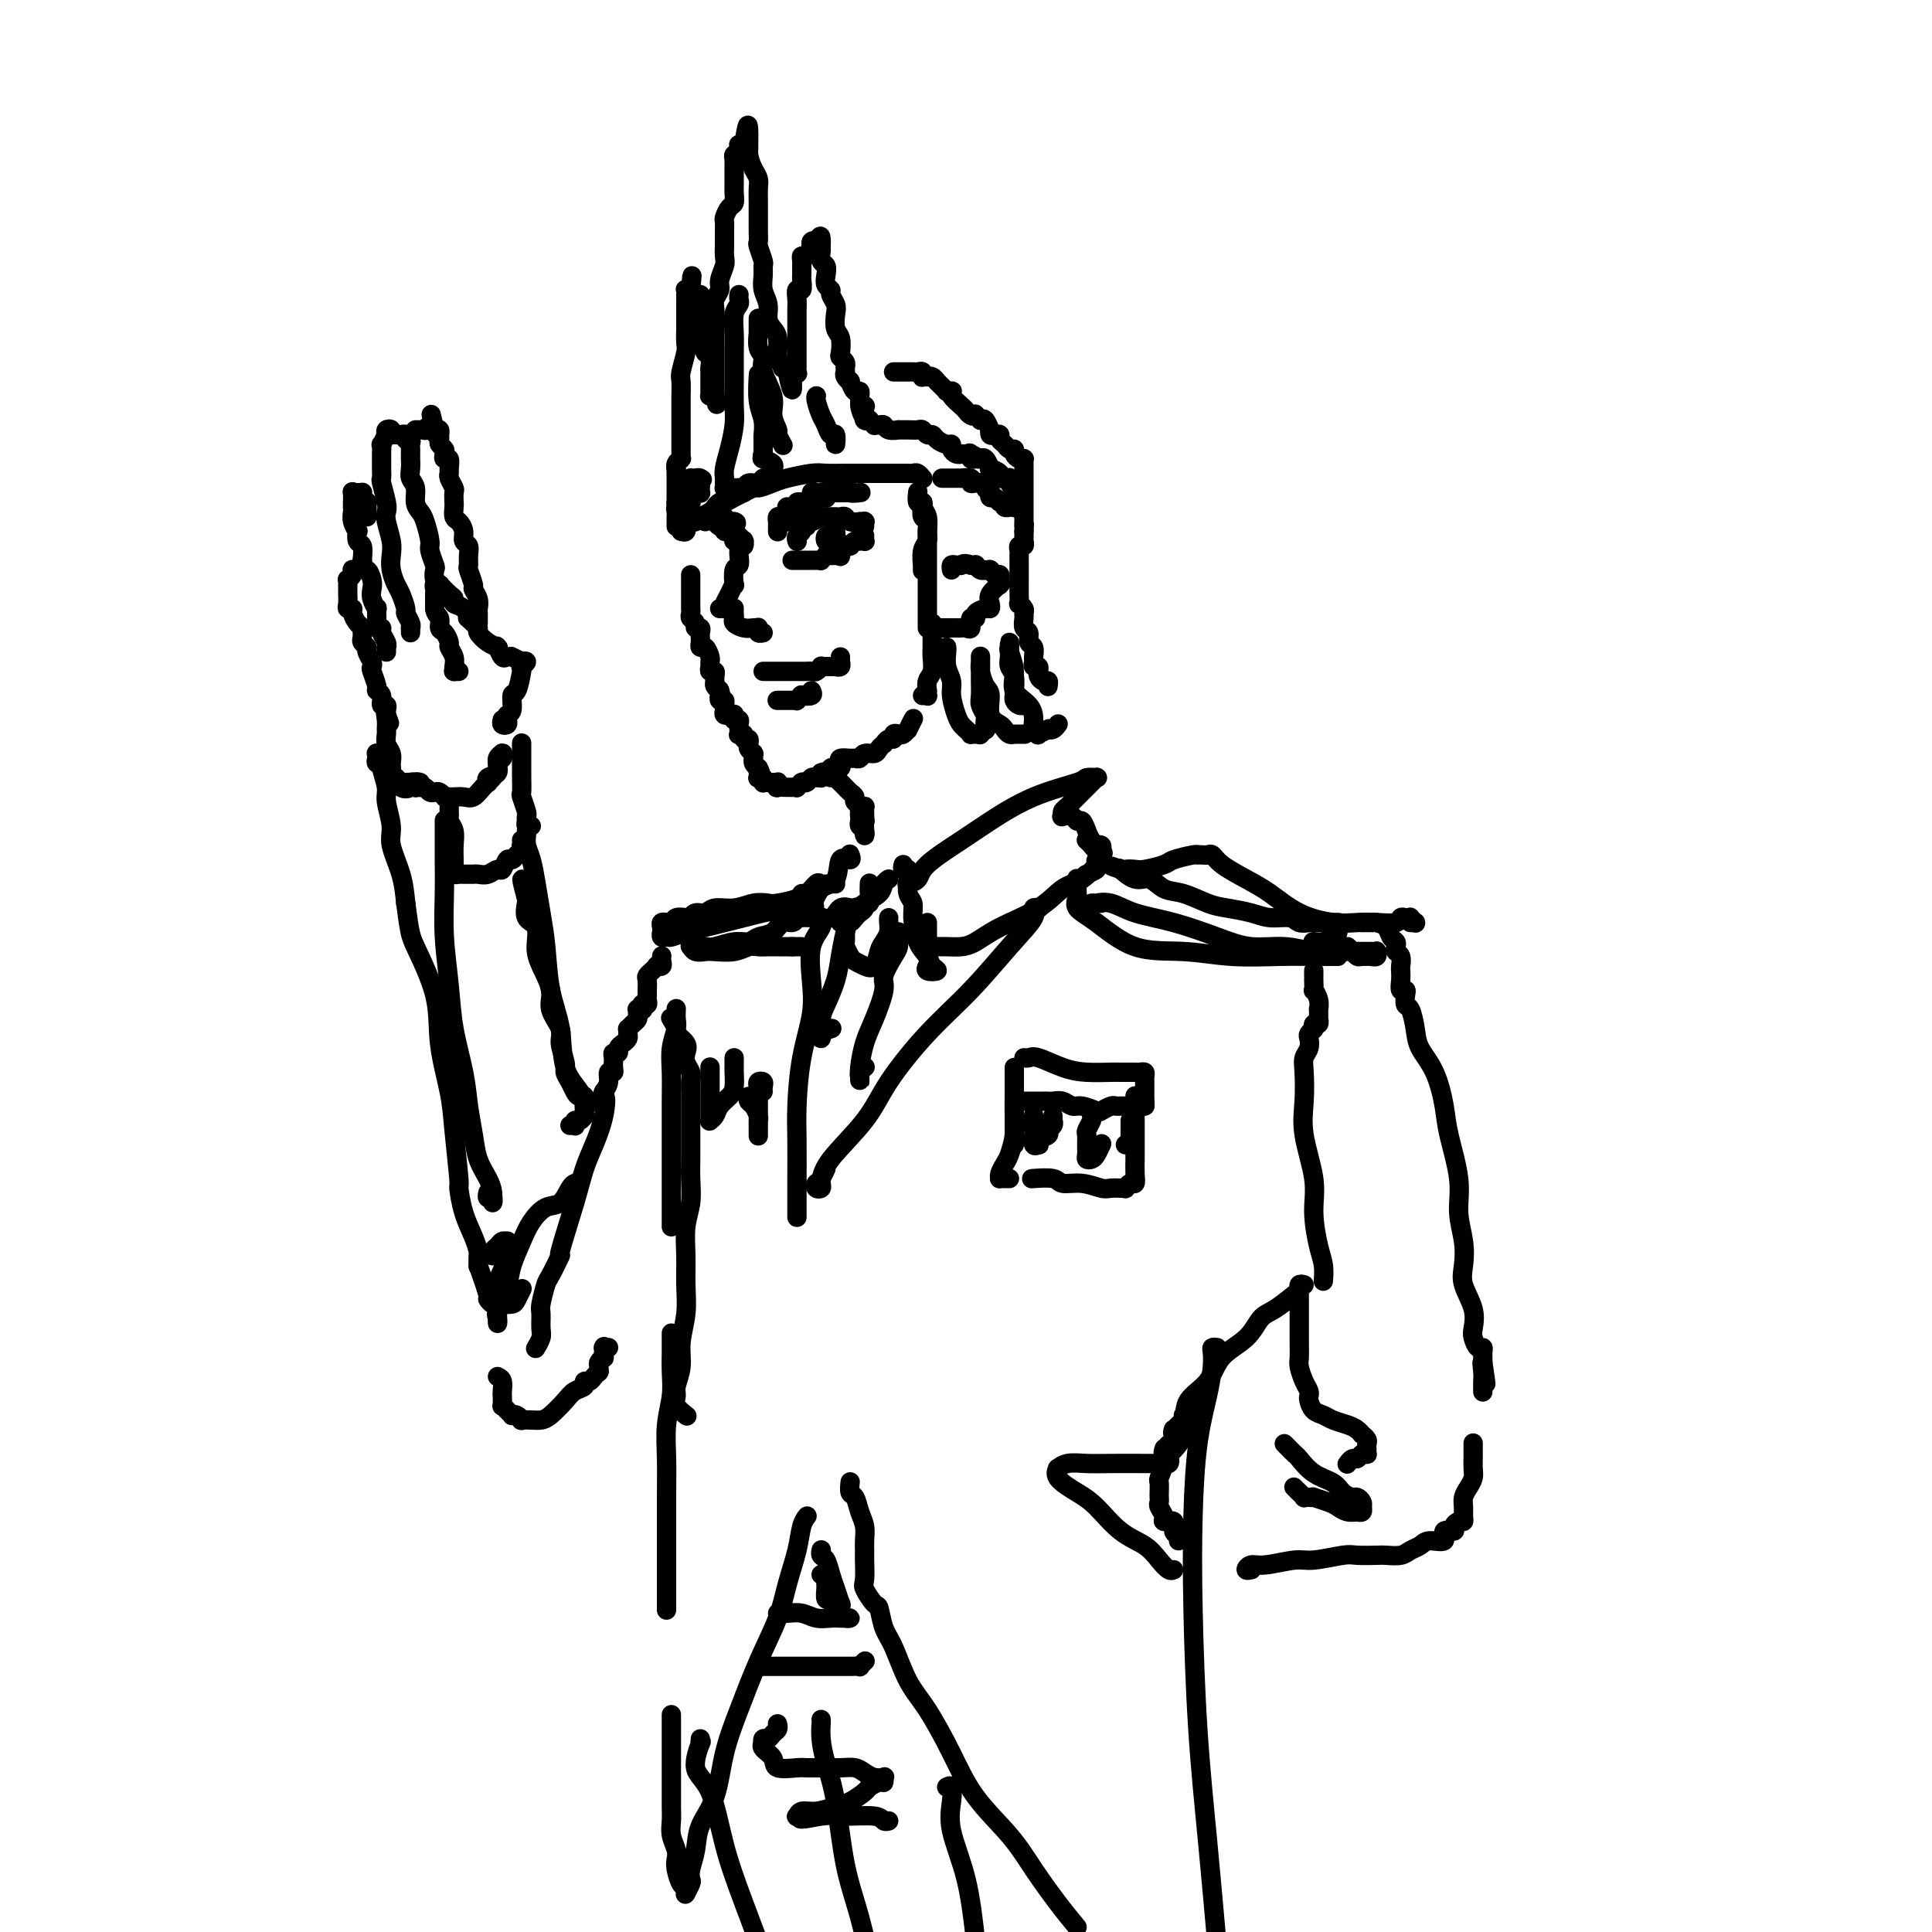 <svg viewBox='0 0 400 400' version='1.1' xmlns='http://www.w3.org/2000/svg' xmlns:xlink='http://www.w3.org/1999/xlink'><g fill='none' stroke='#000000' stroke-width='4' stroke-linecap='round' stroke-linejoin='round'><path d='M141,110c0.425,0.121 0.850,0.243 1,0c0.150,-0.243 0.026,-0.850 0,-1c-0.026,-0.150 0.045,0.156 0,0c-0.045,-0.156 -0.206,-0.773 0,-1c0.206,-0.227 0.777,-0.065 1,0c0.223,0.065 0.096,0.032 0,0c-0.096,-0.032 -0.163,-0.064 0,0c0.163,0.064 0.554,0.225 1,0c0.446,-0.225 0.946,-0.835 1,-1c0.054,-0.165 -0.337,0.114 0,0c0.337,-0.114 1.403,-0.622 2,-1c0.597,-0.378 0.726,-0.626 1,-1c0.274,-0.374 0.692,-0.873 1,-1c0.308,-0.127 0.506,0.120 1,0c0.494,-0.120 1.284,-0.606 2,-1c0.716,-0.394 1.358,-0.697 2,-1'/><path d='M154,102c2.538,-1.415 2.383,-0.954 3,-1c0.617,-0.046 2.005,-0.601 3,-1c0.995,-0.399 1.596,-0.643 3,-1c1.404,-0.357 3.612,-0.828 5,-1c1.388,-0.172 1.956,-0.046 3,0c1.044,0.046 2.563,0.012 4,0c1.437,-0.012 2.791,-0.003 4,0c1.209,0.003 2.275,0.001 3,0c0.725,-0.001 1.111,-0.001 2,0c0.889,0.001 2.280,0.004 3,0c0.720,-0.004 0.767,-0.015 1,0c0.233,0.015 0.651,0.057 1,0c0.349,-0.057 0.630,-0.211 1,0c0.370,0.211 0.830,0.788 1,1c0.170,0.212 0.048,0.061 0,0c-0.048,-0.061 -0.024,-0.030 0,0'/><path d='M140,109c0.000,-0.425 0.000,-0.850 0,-1c-0.000,-0.150 -0.000,-0.025 0,0c0.000,0.025 0.000,-0.048 0,0c-0.000,0.048 -0.001,0.219 0,0c0.001,-0.219 0.004,-0.828 0,-1c-0.004,-0.172 -0.016,0.094 0,0c0.016,-0.094 0.061,-0.547 0,-1c-0.061,-0.453 -0.226,-0.906 0,-1c0.226,-0.094 0.844,0.171 1,0c0.156,-0.171 -0.151,-0.778 0,-1c0.151,-0.222 0.758,-0.058 1,0c0.242,0.058 0.118,0.012 0,0c-0.118,-0.012 -0.228,0.012 0,0c0.228,-0.012 0.796,-0.059 1,0c0.204,0.059 0.044,0.226 0,0c-0.044,-0.226 0.027,-0.844 0,-1c-0.027,-0.156 -0.151,0.151 0,0c0.151,-0.151 0.576,-0.762 1,-1c0.424,-0.238 0.846,-0.105 1,0c0.154,0.105 0.042,0.182 0,0c-0.042,-0.182 -0.012,-0.623 0,-1c0.012,-0.377 0.006,-0.688 0,-1'/><path d='M145,100c0.778,-1.409 0.224,-0.430 0,0c-0.224,0.430 -0.117,0.312 0,0c0.117,-0.312 0.243,-0.816 0,-1c-0.243,-0.184 -0.854,-0.047 -1,0c-0.146,0.047 0.172,0.005 0,0c-0.172,-0.005 -0.833,0.026 -1,0c-0.167,-0.026 0.162,-0.108 0,0c-0.162,0.108 -0.814,0.407 -1,1c-0.186,0.593 0.094,1.480 0,2c-0.094,0.520 -0.561,0.672 -1,1c-0.439,0.328 -0.850,0.832 -1,1c-0.150,0.168 -0.040,-0.001 0,0c0.040,0.001 0.011,0.173 0,0c-0.011,-0.173 -0.003,-0.690 0,-1c0.003,-0.310 0.001,-0.412 0,-1c-0.001,-0.588 -0.000,-1.663 0,-2c0.000,-0.337 0.000,0.064 0,0c-0.000,-0.064 -0.000,-0.594 0,-1c0.000,-0.406 0.000,-0.687 0,-1c-0.000,-0.313 -0.000,-0.656 0,-1'/><path d='M140,97c-0.138,-0.884 0.015,-0.092 0,0c-0.015,0.092 -0.200,-0.514 0,-1c0.200,-0.486 0.786,-0.851 1,-1c0.214,-0.149 0.057,-0.080 0,0c-0.057,0.080 -0.015,0.172 0,0c0.015,-0.172 0.004,-0.608 0,-1c-0.004,-0.392 -0.001,-0.739 0,-1c0.001,-0.261 0.000,-0.435 0,-1c-0.000,-0.565 -0.000,-1.521 0,-2c0.000,-0.479 -0.000,-0.479 0,-1c0.000,-0.521 0.000,-1.561 0,-2c-0.000,-0.439 -0.001,-0.275 0,-1c0.001,-0.725 0.004,-2.337 0,-3c-0.004,-0.663 -0.015,-0.375 0,-1c0.015,-0.625 0.057,-2.163 0,-3c-0.057,-0.837 -0.211,-0.972 0,-2c0.211,-1.028 0.789,-2.949 1,-4c0.211,-1.051 0.057,-1.233 0,-2c-0.057,-0.767 -0.015,-2.121 0,-3c0.015,-0.879 0.004,-1.283 0,-2c-0.004,-0.717 -0.001,-1.746 0,-2c0.001,-0.254 0.001,0.268 0,0c-0.001,-0.268 -0.001,-1.326 0,-2c0.001,-0.674 0.004,-0.965 0,-1c-0.004,-0.035 -0.015,0.187 0,0c0.015,-0.187 0.056,-0.782 0,-1c-0.056,-0.218 -0.207,-0.059 0,0c0.207,0.059 0.774,0.017 1,0c0.226,-0.017 0.113,-0.008 0,0'/><path d='M143,60c0.476,-5.707 0.166,-1.474 0,0c-0.166,1.474 -0.188,0.189 0,0c0.188,-0.189 0.586,0.719 1,1c0.414,0.281 0.843,-0.065 1,0c0.157,0.065 0.042,0.539 0,1c-0.042,0.461 -0.011,0.907 0,1c0.011,0.093 0.003,-0.168 0,0c-0.003,0.168 -0.001,0.765 0,1c0.001,0.235 0.000,0.108 0,0c-0.000,-0.108 0.000,-0.197 0,0c-0.000,0.197 -0.001,0.682 0,1c0.001,0.318 0.004,0.470 0,1c-0.004,0.530 -0.016,1.438 0,2c0.016,0.562 0.061,0.780 0,1c-0.061,0.220 -0.226,0.444 0,1c0.226,0.556 0.845,1.444 1,2c0.155,0.556 -0.155,0.779 0,1c0.155,0.221 0.773,0.439 1,1c0.227,0.561 0.061,1.463 0,2c-0.061,0.537 -0.016,0.708 0,1c0.016,0.292 0.005,0.705 0,1c-0.005,0.295 -0.002,0.471 0,1c0.002,0.529 0.003,1.410 0,2c-0.003,0.590 -0.011,0.890 0,1c0.011,0.110 0.041,0.030 0,0c-0.041,-0.030 -0.155,-0.008 0,0c0.155,0.008 0.577,0.004 1,0'/><path d='M148,82c0.774,3.394 0.207,0.879 0,0c-0.207,-0.879 -0.056,-0.122 0,0c0.056,0.122 0.015,-0.390 0,-1c-0.015,-0.610 -0.004,-1.318 0,-2c0.004,-0.682 0.001,-1.338 0,-2c-0.001,-0.662 -0.000,-1.328 0,-2c0.000,-0.672 -0.000,-1.349 0,-2c0.000,-0.651 0.000,-1.277 0,-2c-0.000,-0.723 -0.001,-1.545 0,-2c0.001,-0.455 0.004,-0.545 0,-1c-0.004,-0.455 -0.016,-1.276 0,-2c0.016,-0.724 0.061,-1.353 0,-2c-0.061,-0.647 -0.226,-1.313 0,-2c0.226,-0.687 0.845,-1.393 1,-2c0.155,-0.607 -0.155,-1.113 0,-2c0.155,-0.887 0.773,-2.156 1,-3c0.227,-0.844 0.061,-1.263 0,-2c-0.061,-0.737 -0.017,-1.793 0,-2c0.017,-0.207 0.007,0.435 0,0c-0.007,-0.435 -0.012,-1.947 0,-3c0.012,-1.053 0.042,-1.647 0,-2c-0.042,-0.353 -0.155,-0.466 0,-1c0.155,-0.534 0.577,-1.491 1,-2c0.423,-0.509 0.845,-0.570 1,-1c0.155,-0.430 0.041,-1.228 0,-2c-0.041,-0.772 -0.011,-1.516 0,-2c0.011,-0.484 0.003,-0.708 0,-1c-0.003,-0.292 -0.001,-0.653 0,-1c0.001,-0.347 0.001,-0.680 0,-1c-0.001,-0.320 -0.001,-0.626 0,-1c0.001,-0.374 0.004,-0.818 0,-1c-0.004,-0.182 -0.015,-0.104 0,0c0.015,0.104 0.057,0.234 0,0c-0.057,-0.234 -0.212,-0.833 0,-1c0.212,-0.167 0.792,0.099 1,0c0.208,-0.099 0.046,-0.563 0,-1c-0.046,-0.437 0.026,-0.849 0,-1c-0.026,-0.151 -0.150,-0.043 0,0c0.150,0.043 0.575,0.022 1,0'/><path d='M154,30c1.152,-8.023 1.030,-2.081 1,0c-0.030,2.081 0.030,0.300 0,0c-0.030,-0.300 -0.152,0.882 0,2c0.152,1.118 0.577,2.172 1,3c0.423,0.828 0.846,1.429 1,2c0.154,0.571 0.041,1.111 0,2c-0.041,0.889 -0.011,2.126 0,3c0.011,0.874 0.002,1.384 0,2c-0.002,0.616 0.003,1.339 0,2c-0.003,0.661 -0.015,1.262 0,2c0.015,0.738 0.057,1.615 0,2c-0.057,0.385 -0.212,0.280 0,1c0.212,0.720 0.793,2.264 1,3c0.207,0.736 0.041,0.662 0,1c-0.041,0.338 0.044,1.088 0,2c-0.044,0.912 -0.218,1.986 0,3c0.218,1.014 0.829,1.968 1,3c0.171,1.032 -0.097,2.143 0,3c0.097,0.857 0.561,1.461 1,2c0.439,0.539 0.854,1.013 1,2c0.146,0.987 0.024,2.485 0,3c-0.024,0.515 0.050,0.046 0,0c-0.050,-0.046 -0.224,0.331 0,1c0.224,0.669 0.844,1.630 1,2c0.156,0.370 -0.154,0.151 0,0c0.154,-0.151 0.772,-0.233 1,0c0.228,0.233 0.065,0.781 0,1c-0.065,0.219 -0.033,0.110 0,0'/><path d='M163,77c1.558,7.275 0.953,1.961 1,0c0.047,-1.961 0.745,-0.570 1,0c0.255,0.570 0.068,0.319 0,0c-0.068,-0.319 -0.018,-0.705 0,-1c0.018,-0.295 0.005,-0.498 0,-1c-0.005,-0.502 -0.001,-1.303 0,-2c0.001,-0.697 0.000,-1.289 0,-2c-0.000,-0.711 0.000,-1.541 0,-2c-0.000,-0.459 -0.001,-0.548 0,-1c0.001,-0.452 0.004,-1.268 0,-2c-0.004,-0.732 -0.015,-1.380 0,-2c0.015,-0.620 0.057,-1.211 0,-2c-0.057,-0.789 -0.211,-1.774 0,-2c0.211,-0.226 0.789,0.308 1,0c0.211,-0.308 0.057,-1.458 0,-2c-0.057,-0.542 -0.016,-0.475 0,-1c0.016,-0.525 0.007,-1.641 0,-2c-0.007,-0.359 -0.012,0.040 0,0c0.012,-0.040 0.042,-0.519 0,-1c-0.042,-0.481 -0.154,-0.965 0,-1c0.154,-0.035 0.576,0.379 1,0c0.424,-0.379 0.849,-1.552 1,-2c0.151,-0.448 0.027,-0.170 0,0c-0.027,0.170 0.044,0.231 0,0c-0.044,-0.231 -0.204,-0.755 0,-1c0.204,-0.245 0.773,-0.213 1,0c0.227,0.213 0.114,0.606 0,1'/><path d='M169,51c1.150,-4.053 1.027,-1.185 1,0c-0.027,1.185 0.044,0.688 0,1c-0.044,0.312 -0.204,1.432 0,2c0.204,0.568 0.772,0.585 1,1c0.228,0.415 0.117,1.228 0,2c-0.117,0.772 -0.241,1.504 0,2c0.241,0.496 0.848,0.756 1,1c0.152,0.244 -0.152,0.473 0,1c0.152,0.527 0.759,1.353 1,2c0.241,0.647 0.116,1.115 0,2c-0.116,0.885 -0.224,2.187 0,3c0.224,0.813 0.778,1.136 1,2c0.222,0.864 0.112,2.269 0,3c-0.112,0.731 -0.226,0.788 0,1c0.226,0.212 0.793,0.579 1,1c0.207,0.421 0.056,0.897 0,1c-0.056,0.103 -0.016,-0.166 0,0c0.016,0.166 0.008,0.767 0,1c-0.008,0.233 -0.017,0.099 0,0c0.017,-0.099 0.060,-0.162 0,0c-0.060,0.162 -0.223,0.550 0,1c0.223,0.450 0.830,0.961 1,1c0.170,0.039 -0.098,-0.396 0,0c0.098,0.396 0.562,1.623 1,2c0.438,0.377 0.849,-0.096 1,0c0.151,0.096 0.040,0.760 0,1c-0.040,0.240 -0.011,0.054 0,0c0.011,-0.054 0.003,0.024 0,0c-0.003,-0.024 -0.001,-0.150 0,0c0.001,0.150 0.000,0.575 0,1'/><path d='M178,83c1.332,5.174 0.161,2.108 0,1c-0.161,-1.108 0.689,-0.259 1,0c0.311,0.259 0.082,-0.070 0,0c-0.082,0.070 -0.018,0.541 0,1c0.018,0.459 -0.010,0.907 0,1c0.010,0.093 0.059,-0.167 0,0c-0.059,0.167 -0.227,0.763 0,1c0.227,0.237 0.848,0.116 1,0c0.152,-0.116 -0.166,-0.228 0,0c0.166,0.228 0.817,0.797 1,1c0.183,0.203 -0.101,0.040 0,0c0.101,-0.040 0.586,0.042 1,0c0.414,-0.042 0.758,-0.207 1,0c0.242,0.207 0.383,0.788 1,1c0.617,0.212 1.709,0.056 2,0c0.291,-0.056 -0.220,-0.011 0,0c0.220,0.011 1.173,-0.012 2,0c0.827,0.012 1.530,0.058 2,0c0.470,-0.058 0.707,-0.222 1,0c0.293,0.222 0.643,0.829 1,1c0.357,0.171 0.722,-0.095 1,0c0.278,0.095 0.470,0.551 1,1c0.530,0.449 1.400,0.891 2,1c0.600,0.109 0.931,-0.114 1,0c0.069,0.114 -0.122,0.567 0,1c0.122,0.433 0.559,0.848 1,1c0.441,0.152 0.888,0.041 1,0c0.112,-0.041 -0.111,-0.012 0,0c0.111,0.012 0.555,0.006 1,0'/><path d='M200,94c3.162,0.945 1.568,0.306 1,0c-0.568,-0.306 -0.111,-0.280 0,0c0.111,0.280 -0.124,0.815 0,1c0.124,0.185 0.605,0.021 1,0c0.395,-0.021 0.702,0.102 1,0c0.298,-0.102 0.587,-0.430 1,0c0.413,0.430 0.951,1.618 1,2c0.049,0.382 -0.389,-0.041 0,0c0.389,0.041 1.607,0.547 2,1c0.393,0.453 -0.038,0.852 0,1c0.038,0.148 0.546,0.044 1,0c0.454,-0.044 0.853,-0.028 1,0c0.147,0.028 0.043,0.068 0,0c-0.043,-0.068 -0.026,-0.243 0,0c0.026,0.243 0.059,0.905 0,1c-0.059,0.095 -0.212,-0.377 0,0c0.212,0.377 0.789,1.604 1,2c0.211,0.396 0.057,-0.037 0,0c-0.057,0.037 -0.015,0.546 0,1c0.015,0.454 0.004,0.853 0,1c-0.004,0.147 -0.001,0.042 0,0c0.001,-0.042 0.001,-0.021 0,0'/><path d='M210,104c1.546,1.774 0.410,1.207 0,1c-0.410,-0.207 -0.095,-0.056 0,0c0.095,0.056 -0.031,0.016 0,0c0.031,-0.016 0.218,-0.008 0,0c-0.218,0.008 -0.842,0.016 -1,0c-0.158,-0.016 0.151,-0.056 0,0c-0.151,0.056 -0.761,0.207 -1,0c-0.239,-0.207 -0.106,-0.772 0,-1c0.106,-0.228 0.186,-0.118 0,0c-0.186,0.118 -0.637,0.242 -1,0c-0.363,-0.242 -0.637,-0.852 -1,-1c-0.363,-0.148 -0.813,0.167 -1,0c-0.187,-0.167 -0.109,-0.816 0,-1c0.109,-0.184 0.249,0.095 0,0c-0.249,-0.095 -0.888,-0.565 -1,-1c-0.112,-0.435 0.302,-0.834 0,-1c-0.302,-0.166 -1.318,-0.097 -2,0c-0.682,0.097 -1.028,0.222 -1,0c0.028,-0.222 0.429,-0.792 0,-1c-0.429,-0.208 -1.688,-0.056 -2,0c-0.312,0.056 0.324,0.015 0,0c-0.324,-0.015 -1.607,-0.004 -2,0c-0.393,0.004 0.105,0.001 0,0c-0.105,-0.001 -0.812,-0.000 -1,0c-0.188,0.000 0.142,0.000 0,0c-0.142,-0.000 -0.755,-0.000 -1,0c-0.245,0.000 -0.123,0.000 0,0'/><path d='M146,108c-0.121,-0.423 -0.243,-0.845 0,-1c0.243,-0.155 0.849,-0.042 1,0c0.151,0.042 -0.153,0.011 0,0c0.153,-0.011 0.763,-0.004 1,0c0.237,0.004 0.102,0.005 0,0c-0.102,-0.005 -0.171,-0.015 0,0c0.171,0.015 0.581,0.057 1,0c0.419,-0.057 0.848,-0.211 1,0c0.152,0.211 0.026,0.789 0,1c-0.026,0.211 0.049,0.057 0,0c-0.049,-0.057 -0.223,-0.015 0,0c0.223,0.015 0.843,0.004 1,0c0.157,-0.004 -0.150,-0.001 0,0c0.150,0.001 0.757,0.000 1,0c0.243,-0.000 0.121,-0.000 0,0'/><path d='M152,108c0.929,0.167 0.253,0.585 0,1c-0.253,0.415 -0.083,0.828 0,1c0.083,0.172 0.079,0.102 0,0c-0.079,-0.102 -0.231,-0.237 0,0c0.231,0.237 0.847,0.847 1,1c0.153,0.153 -0.155,-0.150 0,0c0.155,0.150 0.775,0.754 1,1c0.225,0.246 0.056,0.132 0,0c-0.056,-0.132 -0.000,-0.284 0,0c0.000,0.284 -0.056,1.005 0,1c0.056,-0.005 0.225,-0.736 0,-1c-0.225,-0.264 -0.844,-0.060 -1,0c-0.156,0.060 0.150,-0.022 0,0c-0.150,0.022 -0.757,0.149 -1,0c-0.243,-0.149 -0.121,-0.575 0,-1c0.121,-0.425 0.243,-0.850 0,-1c-0.243,-0.150 -0.849,-0.026 -1,0c-0.151,0.026 0.153,-0.044 0,0c-0.153,0.044 -0.763,0.204 -1,0c-0.237,-0.204 -0.102,-0.773 0,-1c0.102,-0.227 0.172,-0.112 0,0c-0.172,0.112 -0.585,0.223 -1,0c-0.415,-0.223 -0.833,-0.778 -1,-1c-0.167,-0.222 -0.084,-0.111 0,0'/><path d='M148,108c-0.778,-0.467 -0.222,-0.133 0,0c0.222,0.133 0.111,0.067 0,0'/><path d='M161,110c-0.000,0.081 -0.001,0.161 0,0c0.001,-0.161 0.003,-0.564 0,-1c-0.003,-0.436 -0.011,-0.904 0,-1c0.011,-0.096 0.042,0.181 0,0c-0.042,-0.181 -0.155,-0.819 0,-1c0.155,-0.181 0.580,0.095 1,0c0.420,-0.095 0.834,-0.560 1,-1c0.166,-0.440 0.082,-0.854 0,-1c-0.082,-0.146 -0.162,-0.025 0,0c0.162,0.025 0.564,-0.046 1,0c0.436,0.046 0.904,0.208 1,0c0.096,-0.208 -0.180,-0.787 0,-1c0.180,-0.213 0.817,-0.061 1,0c0.183,0.061 -0.087,0.030 0,0c0.087,-0.030 0.530,-0.061 1,0c0.470,0.061 0.967,0.212 1,0c0.033,-0.212 -0.398,-0.788 0,-1c0.398,-0.212 1.623,-0.061 2,0c0.377,0.061 -0.095,0.030 0,0c0.095,-0.030 0.757,-0.060 1,0c0.243,0.060 0.065,0.208 0,0c-0.065,-0.208 -0.019,-0.774 0,-1c0.019,-0.226 0.009,-0.113 0,0'/><path d='M171,102c1.014,-0.465 -0.450,-0.127 -1,0c-0.550,0.127 -0.185,0.041 0,0c0.185,-0.041 0.190,-0.039 0,0c-0.190,0.039 -0.576,0.115 -1,0c-0.424,-0.115 -0.888,-0.420 -1,0c-0.112,0.420 0.128,1.565 0,2c-0.128,0.435 -0.623,0.159 -1,0c-0.377,-0.159 -0.636,-0.200 -1,0c-0.364,0.200 -0.833,0.641 -1,1c-0.167,0.359 -0.031,0.636 0,1c0.031,0.364 -0.043,0.816 0,1c0.043,0.184 0.204,0.102 0,0c-0.204,-0.102 -0.773,-0.223 -1,0c-0.227,0.223 -0.113,0.792 0,1c0.113,0.208 0.225,0.056 0,0c-0.225,-0.056 -0.786,-0.017 -1,0c-0.214,0.017 -0.082,0.012 0,0c0.082,-0.012 0.115,-0.030 0,0c-0.115,0.030 -0.378,0.109 0,0c0.378,-0.109 1.398,-0.406 2,-1c0.602,-0.594 0.787,-1.483 1,-2c0.213,-0.517 0.454,-0.660 1,-1c0.546,-0.340 1.399,-0.876 2,-1c0.601,-0.124 0.952,0.163 1,0c0.048,-0.163 -0.208,-0.776 0,-1c0.208,-0.224 0.878,-0.060 1,0c0.122,0.060 -0.304,0.016 0,0c0.304,-0.016 1.339,-0.004 2,0c0.661,0.004 0.947,0.001 1,0c0.053,-0.001 -0.128,-0.000 0,0c0.128,0.000 0.564,0.000 1,0'/><path d='M175,102c1.652,-0.774 0.783,-0.207 1,0c0.217,0.207 1.520,0.056 2,0c0.480,-0.056 0.137,-0.016 0,0c-0.137,0.016 -0.069,0.008 0,0'/><path d='M165,112c0.033,0.092 0.065,0.183 0,0c-0.065,-0.183 -0.228,-0.642 0,-1c0.228,-0.358 0.847,-0.617 1,-1c0.153,-0.383 -0.162,-0.891 0,-1c0.162,-0.109 0.799,0.181 1,0c0.201,-0.181 -0.034,-0.833 0,-1c0.034,-0.167 0.338,0.151 1,0c0.662,-0.151 1.683,-0.773 2,-1c0.317,-0.227 -0.070,-0.061 0,0c0.070,0.061 0.596,0.015 1,0c0.404,-0.015 0.684,-0.000 1,0c0.316,0.000 0.667,-0.014 1,0c0.333,0.014 0.649,0.056 1,0c0.351,-0.056 0.739,-0.211 1,0c0.261,0.211 0.396,0.789 1,1c0.604,0.211 1.679,0.056 2,0c0.321,-0.056 -0.110,-0.011 0,0c0.110,0.011 0.762,-0.011 1,0c0.238,0.011 0.064,0.054 0,0c-0.064,-0.054 -0.017,-0.207 0,0c0.017,0.207 0.005,0.773 0,1c-0.005,0.227 -0.002,0.113 0,0'/><path d='M179,111c0.009,-0.113 0.017,-0.226 0,0c-0.017,0.226 -0.060,0.792 0,1c0.060,0.208 0.223,0.060 0,0c-0.223,-0.060 -0.830,-0.030 -1,0c-0.170,0.030 0.099,0.061 0,0c-0.099,-0.061 -0.565,-0.215 -1,0c-0.435,0.215 -0.838,0.797 -1,1c-0.162,0.203 -0.081,0.026 0,0c0.081,-0.026 0.162,0.098 0,0c-0.162,-0.098 -0.568,-0.419 -1,0c-0.432,0.419 -0.890,1.577 -1,2c-0.110,0.423 0.129,0.112 0,0c-0.129,-0.112 -0.627,-0.026 -1,0c-0.373,0.026 -0.621,-0.007 -1,0c-0.379,0.007 -0.889,0.054 -1,0c-0.111,-0.054 0.176,-0.211 0,0c-0.176,0.211 -0.817,0.789 -1,1c-0.183,0.211 0.092,0.057 0,0c-0.092,-0.057 -0.549,-0.015 -1,0c-0.451,0.015 -0.895,0.004 -1,0c-0.105,-0.004 0.129,-0.001 0,0c-0.129,0.001 -0.622,0.000 -1,0c-0.378,-0.000 -0.641,-0.000 -1,0c-0.359,0.000 -0.814,0.000 -1,0c-0.186,-0.000 -0.101,-0.000 0,0c0.101,0.000 0.220,0.000 0,0c-0.220,-0.000 -0.777,-0.000 -1,0c-0.223,0.000 -0.111,0.000 0,0'/><path d='M172,112c-0.422,0.000 -0.844,0.000 -1,0c-0.156,0.000 -0.044,0.000 0,0c0.044,0.000 0.022,0.000 0,0'/><path d='M171,112c-0.199,-0.222 -0.197,-0.778 0,-1c0.197,-0.222 0.589,-0.111 1,0c0.411,0.111 0.841,0.222 1,0c0.159,-0.222 0.045,-0.778 0,-1c-0.045,-0.222 -0.023,-0.111 0,0'/><path d='M152,112c0.422,0.023 0.845,0.047 1,0c0.155,-0.047 0.043,-0.163 0,0c-0.043,0.163 -0.015,0.605 0,1c0.015,0.395 0.018,0.745 0,1c-0.018,0.255 -0.057,0.417 0,1c0.057,0.583 0.209,1.588 0,2c-0.209,0.412 -0.778,0.232 -1,1c-0.222,0.768 -0.098,2.483 0,3c0.098,0.517 0.171,-0.163 0,0c-0.171,0.163 -0.585,1.168 -1,2c-0.415,0.832 -0.829,1.491 -1,2c-0.171,0.509 -0.097,0.868 0,1c0.097,0.132 0.219,0.035 0,0c-0.219,-0.035 -0.777,-0.010 -1,0c-0.223,0.010 -0.112,0.005 0,0'/><path d='M152,126c-0.001,0.024 -0.002,0.048 0,0c0.002,-0.048 0.006,-0.167 0,0c-0.006,0.167 -0.023,0.619 0,1c0.023,0.381 0.087,0.690 0,1c-0.087,0.310 -0.325,0.619 0,1c0.325,0.381 1.212,0.833 2,1c0.788,0.167 1.478,0.048 2,0c0.522,-0.048 0.876,-0.027 1,0c0.124,0.027 0.020,0.060 0,0c-0.020,-0.060 0.046,-0.212 0,0c-0.046,0.212 -0.205,0.788 0,1c0.205,0.212 0.773,0.061 1,0c0.227,-0.061 0.114,-0.030 0,0'/><path d='M158,139c0.301,-0.000 0.603,-0.000 1,0c0.397,0.000 0.890,0.000 1,0c0.110,-0.000 -0.164,-0.000 0,0c0.164,0.000 0.766,0.000 1,0c0.234,-0.000 0.100,-0.000 0,0c-0.100,0.000 -0.168,0.000 0,0c0.168,-0.000 0.571,-0.000 1,0c0.429,0.000 0.885,0.000 1,0c0.115,-0.000 -0.110,-0.000 0,0c0.110,0.000 0.554,0.000 1,0c0.446,-0.000 0.893,-0.000 1,0c0.107,0.000 -0.126,0.001 0,0c0.126,-0.001 0.612,-0.004 1,0c0.388,0.004 0.677,0.015 1,0c0.323,-0.015 0.678,-0.057 1,0c0.322,0.057 0.611,0.211 1,0c0.389,-0.211 0.879,-0.789 1,-1c0.121,-0.211 -0.125,-0.057 0,0c0.125,0.057 0.621,0.015 1,0c0.379,-0.015 0.640,-0.004 1,0c0.360,0.004 0.817,0.001 1,0c0.183,-0.001 0.091,-0.001 0,0'/><path d='M173,138c0.030,0.009 0.061,0.017 0,0c-0.061,-0.017 -0.212,-0.061 0,0c0.212,0.061 0.789,0.226 1,0c0.211,-0.226 0.057,-0.844 0,-1c-0.057,-0.156 -0.015,0.150 0,0c0.015,-0.150 0.004,-0.757 0,-1c-0.004,-0.243 -0.002,-0.121 0,0'/><path d='M161,145c-0.089,-0.000 -0.177,-0.000 0,0c0.177,0.000 0.621,0.001 1,0c0.379,-0.001 0.694,-0.004 1,0c0.306,0.004 0.602,0.015 1,0c0.398,-0.015 0.899,-0.056 1,0c0.101,0.056 -0.197,0.207 0,0c0.197,-0.207 0.890,-0.774 1,-1c0.110,-0.226 -0.362,-0.112 0,0c0.362,0.112 1.559,0.223 2,0c0.441,-0.223 0.126,-0.778 0,-1c-0.126,-0.222 -0.063,-0.111 0,0'/><path d='M143,119c0.000,0.455 0.000,0.909 0,1c-0.000,0.091 -0.000,-0.182 0,0c0.000,0.182 0.000,0.819 0,1c-0.000,0.181 -0.000,-0.092 0,0c0.000,0.092 0.000,0.551 0,1c-0.000,0.449 -0.000,0.890 0,1c0.000,0.110 0.000,-0.110 0,0c-0.000,0.110 -0.000,0.551 0,1c0.000,0.449 0.000,0.908 0,1c-0.000,0.092 -0.001,-0.183 0,0c0.001,0.183 0.004,0.822 0,1c-0.004,0.178 -0.016,-0.106 0,0c0.016,0.106 0.061,0.602 0,1c-0.061,0.398 -0.226,0.698 0,1c0.226,0.302 0.845,0.606 1,1c0.155,0.394 -0.154,0.879 0,1c0.154,0.121 0.773,-0.121 1,0c0.227,0.121 0.064,0.605 0,1c-0.064,0.395 -0.027,0.701 0,1c0.027,0.299 0.046,0.591 0,1c-0.046,0.409 -0.156,0.935 0,1c0.156,0.065 0.577,-0.333 1,0c0.423,0.333 0.849,1.395 1,2c0.151,0.605 0.026,0.754 0,1c-0.026,0.246 0.046,0.591 0,1c-0.046,0.409 -0.209,0.883 0,1c0.209,0.117 0.791,-0.123 1,0c0.209,0.123 0.046,0.610 0,1c-0.046,0.390 0.026,0.682 0,1c-0.026,0.318 -0.150,0.662 0,1c0.150,0.338 0.575,0.669 1,1'/><path d='M149,143c0.929,3.648 0.253,0.766 0,0c-0.253,-0.766 -0.082,0.582 0,1c0.082,0.418 0.075,-0.096 0,0c-0.075,0.096 -0.217,0.800 0,1c0.217,0.200 0.794,-0.104 1,0c0.206,0.104 0.040,0.616 0,1c-0.040,0.384 0.046,0.639 0,1c-0.046,0.361 -0.222,0.829 0,1c0.222,0.171 0.843,0.046 1,0c0.157,-0.046 -0.150,-0.012 0,0c0.150,0.012 0.757,0.004 1,0c0.243,-0.004 0.121,-0.002 0,0'/><path d='M152,148c0.002,-0.114 0.004,-0.227 0,0c-0.004,0.227 -0.015,0.796 0,1c0.015,0.204 0.057,0.045 0,0c-0.057,-0.045 -0.211,0.026 0,0c0.211,-0.026 0.789,-0.147 1,0c0.211,0.147 0.055,0.561 0,1c-0.055,0.439 -0.011,0.901 0,1c0.011,0.099 -0.012,-0.166 0,0c0.012,0.166 0.060,0.761 0,1c-0.060,0.239 -0.226,0.120 0,0c0.226,-0.120 0.845,-0.242 1,0c0.155,0.242 -0.154,0.849 0,1c0.154,0.151 0.772,-0.153 1,0c0.228,0.153 0.065,0.763 0,1c-0.065,0.237 -0.031,0.102 0,0c0.031,-0.102 0.061,-0.172 0,0c-0.061,0.172 -0.213,0.586 0,1c0.213,0.414 0.789,0.828 1,1c0.211,0.172 0.056,0.102 0,0c-0.056,-0.102 -0.012,-0.234 0,0c0.012,0.234 -0.007,0.836 0,1c0.007,0.164 0.040,-0.110 0,0c-0.040,0.110 -0.154,0.603 0,1c0.154,0.397 0.577,0.699 1,1'/><path d='M157,159c0.775,1.657 0.211,0.299 0,0c-0.211,-0.299 -0.071,0.459 0,1c0.071,0.541 0.072,0.863 0,1c-0.072,0.137 -0.216,0.089 0,0c0.216,-0.089 0.793,-0.220 1,0c0.207,0.220 0.046,0.791 0,1c-0.046,0.209 0.025,0.056 0,0c-0.025,-0.056 -0.147,-0.015 0,0c0.147,0.015 0.561,0.003 1,0c0.439,-0.003 0.903,0.003 1,0c0.097,-0.003 -0.172,-0.015 0,0c0.172,0.015 0.786,0.057 1,0c0.214,-0.057 0.028,-0.211 0,0c-0.028,0.211 0.100,0.789 0,1c-0.100,0.211 -0.429,0.056 0,0c0.429,-0.056 1.617,-0.014 2,0c0.383,0.014 -0.037,-0.000 0,0c0.037,0.000 0.532,0.014 1,0c0.468,-0.014 0.909,-0.057 1,0c0.091,0.057 -0.169,0.212 0,0c0.169,-0.212 0.766,-0.793 1,-1c0.234,-0.207 0.104,-0.041 0,0c-0.104,0.041 -0.182,-0.041 0,0c0.182,0.041 0.623,0.207 1,0c0.377,-0.207 0.689,-0.788 1,-1c0.311,-0.212 0.619,-0.056 1,0c0.381,0.056 0.834,0.012 1,0c0.166,-0.012 0.044,0.007 0,0c-0.044,-0.007 -0.012,-0.040 0,0c0.012,0.040 0.003,0.154 0,0c-0.003,-0.154 -0.002,-0.577 0,-1'/><path d='M170,160c1.172,-0.460 1.102,-0.109 1,0c-0.102,0.109 -0.237,-0.023 0,0c0.237,0.023 0.847,0.202 1,0c0.153,-0.202 -0.152,-0.785 0,-1c0.152,-0.215 0.759,-0.060 1,0c0.241,0.060 0.115,0.026 0,0c-0.115,-0.026 -0.220,-0.045 0,0c0.220,0.045 0.766,0.155 1,0c0.234,-0.155 0.157,-0.577 0,-1c-0.157,-0.423 -0.394,-0.849 0,-1c0.394,-0.151 1.419,-0.026 2,0c0.581,0.026 0.719,-0.048 1,0c0.281,0.048 0.706,0.219 1,0c0.294,-0.219 0.456,-0.828 1,-1c0.544,-0.172 1.469,0.094 2,0c0.531,-0.094 0.668,-0.546 1,-1c0.332,-0.454 0.859,-0.910 1,-1c0.141,-0.090 -0.103,0.186 0,0c0.103,-0.186 0.552,-0.833 1,-1c0.448,-0.167 0.895,0.147 1,0c0.105,-0.147 -0.130,-0.755 0,-1c0.130,-0.245 0.627,-0.126 1,0c0.373,0.126 0.622,0.258 1,0c0.378,-0.258 0.886,-0.906 1,-1c0.114,-0.094 -0.165,0.367 0,0c0.165,-0.367 0.775,-1.560 1,-2c0.225,-0.440 0.064,-0.126 0,0c-0.064,0.126 -0.032,0.063 0,0'/><path d='M191,144c0.422,-0.034 0.844,-0.068 1,0c0.156,0.068 0.046,0.238 0,0c-0.046,-0.238 -0.026,-0.882 0,-1c0.026,-0.118 0.060,0.292 0,0c-0.060,-0.292 -0.212,-1.286 0,-2c0.212,-0.714 0.789,-1.147 1,-2c0.211,-0.853 0.057,-2.126 0,-3c-0.057,-0.874 -0.015,-1.348 0,-2c0.015,-0.652 0.004,-1.481 0,-2c-0.004,-0.519 -0.001,-0.727 0,-1c0.001,-0.273 0.000,-0.612 0,-1c-0.000,-0.388 -0.000,-0.825 0,-1c0.000,-0.175 0.000,-0.087 0,0'/><path d='M193,130c0.416,-0.000 0.832,-0.000 1,0c0.168,0.000 0.086,0.000 0,0c-0.086,-0.000 -0.178,-0.000 0,0c0.178,0.000 0.625,0.000 1,0c0.375,-0.000 0.678,-0.001 1,0c0.322,0.001 0.665,0.002 1,0c0.335,-0.002 0.663,-0.008 1,0c0.337,0.008 0.683,0.031 1,0c0.317,-0.031 0.605,-0.116 1,0c0.395,0.116 0.897,0.434 1,0c0.103,-0.434 -0.193,-1.618 0,-2c0.193,-0.382 0.875,0.039 1,0c0.125,-0.039 -0.308,-0.538 0,-1c0.308,-0.462 1.358,-0.888 2,-1c0.642,-0.112 0.876,0.089 1,0c0.124,-0.089 0.138,-0.468 0,-1c-0.138,-0.532 -0.429,-1.219 0,-2c0.429,-0.781 1.579,-1.658 2,-2c0.421,-0.342 0.114,-0.148 0,0c-0.114,0.148 -0.033,0.251 0,0c0.033,-0.251 0.019,-0.856 0,-1c-0.019,-0.144 -0.044,0.172 0,0c0.044,-0.172 0.156,-0.831 0,-1c-0.156,-0.169 -0.582,0.151 -1,0c-0.418,-0.151 -0.829,-0.773 -1,-1c-0.171,-0.227 -0.101,-0.060 0,0c0.101,0.060 0.233,0.012 0,0c-0.233,-0.012 -0.832,0.011 -1,0c-0.168,-0.011 0.095,-0.055 0,0c-0.095,0.055 -0.547,0.211 -1,0c-0.453,-0.211 -0.906,-0.789 -1,-1c-0.094,-0.211 0.171,-0.057 0,0c-0.171,0.057 -0.778,0.015 -1,0c-0.222,-0.015 -0.060,-0.004 0,0c0.060,0.004 0.017,0.001 0,0c-0.017,-0.001 -0.009,-0.001 0,0'/><path d='M201,117c-1.393,-0.618 -1.876,-0.162 -2,0c-0.124,0.162 0.110,0.030 0,0c-0.110,-0.030 -0.566,0.044 -1,0c-0.434,-0.044 -0.848,-0.204 -1,0c-0.152,0.204 -0.044,0.773 0,1c0.044,0.227 0.022,0.114 0,0'/><path d='M192,126c0.000,0.022 0.000,0.044 0,0c-0.000,-0.044 -0.000,-0.153 0,0c0.000,0.153 0.000,0.566 0,1c-0.000,0.434 -0.000,0.887 0,1c0.000,0.113 0.000,-0.113 0,0c-0.000,0.113 -0.000,0.564 0,1c0.000,0.436 0.000,0.857 0,1c-0.000,0.143 -0.000,0.010 0,0c0.000,-0.010 0.000,0.105 0,0c-0.000,-0.105 -0.000,-0.428 0,-1c0.000,-0.572 0.000,-1.392 0,-2c-0.000,-0.608 -0.000,-1.005 0,-2c0.000,-0.995 0.001,-2.588 0,-4c-0.001,-1.412 -0.004,-2.644 0,-4c0.004,-1.356 0.015,-2.836 0,-4c-0.015,-1.164 -0.057,-2.011 0,-3c0.057,-0.989 0.211,-2.121 0,-3c-0.211,-0.879 -0.789,-1.504 -1,-2c-0.211,-0.496 -0.057,-0.864 0,-1c0.057,-0.136 0.016,-0.039 0,0c-0.016,0.039 -0.008,0.019 0,0'/><path d='M191,118c0.002,0.134 0.004,0.268 0,0c-0.004,-0.268 -0.016,-0.939 0,-1c0.016,-0.061 0.058,0.488 0,0c-0.058,-0.488 -0.215,-2.014 0,-3c0.215,-0.986 0.804,-1.434 1,-2c0.196,-0.566 0.001,-1.252 0,-2c-0.001,-0.748 0.192,-1.557 0,-2c-0.192,-0.443 -0.769,-0.518 -1,-1c-0.231,-0.482 -0.114,-1.369 0,-2c0.114,-0.631 0.227,-1.006 0,-1c-0.227,0.006 -0.793,0.393 -1,0c-0.207,-0.393 -0.056,-1.567 0,-2c0.056,-0.433 0.016,-0.124 0,0c-0.016,0.124 -0.008,0.062 0,0'/><path d='M196,134c-0.009,-0.042 -0.017,-0.084 0,0c0.017,0.084 0.060,0.295 0,1c-0.060,0.705 -0.223,1.905 0,3c0.223,1.095 0.833,2.086 1,3c0.167,0.914 -0.109,1.751 0,3c0.109,1.249 0.602,2.909 1,4c0.398,1.091 0.699,1.613 1,2c0.301,0.387 0.601,0.640 1,1c0.399,0.360 0.895,0.829 1,1c0.105,0.171 -0.182,0.046 0,0c0.182,-0.046 0.832,-0.012 1,0c0.168,0.012 -0.147,0.003 0,0c0.147,-0.003 0.756,-0.001 1,0c0.244,0.001 0.122,0.000 0,0'/><path d='M203,152c0.030,-0.034 0.060,-0.069 0,0c-0.060,0.069 -0.211,0.241 0,0c0.211,-0.241 0.785,-0.894 1,-1c0.215,-0.106 0.072,0.334 0,0c-0.072,-0.334 -0.072,-1.443 0,-2c0.072,-0.557 0.215,-0.561 0,-1c-0.215,-0.439 -0.790,-1.312 -1,-2c-0.210,-0.688 -0.056,-1.189 0,-2c0.056,-0.811 0.015,-1.931 0,-3c-0.015,-1.069 -0.004,-2.088 0,-3c0.004,-0.912 0.000,-1.718 0,-2c-0.000,-0.282 0.003,-0.041 0,0c-0.003,0.041 -0.011,-0.118 0,0c0.011,0.118 0.039,0.514 0,1c-0.039,0.486 -0.147,1.061 0,2c0.147,0.939 0.550,2.240 1,3c0.450,0.760 0.946,0.978 1,2c0.054,1.022 -0.336,2.848 0,4c0.336,1.152 1.397,1.629 2,2c0.603,0.371 0.748,0.635 1,1c0.252,0.365 0.611,0.830 1,1c0.389,0.170 0.808,0.046 1,0c0.192,-0.046 0.156,-0.012 0,0c-0.156,0.012 -0.434,0.003 0,0c0.434,-0.003 1.578,-0.001 2,0c0.422,0.001 0.120,0.000 0,0c-0.120,-0.000 -0.060,-0.000 0,0'/><path d='M212,146c0.083,-0.023 0.165,-0.046 0,0c-0.165,0.046 -0.579,0.160 -1,0c-0.421,-0.160 -0.849,-0.595 -1,-1c-0.151,-0.405 -0.026,-0.779 0,-1c0.026,-0.221 -0.045,-0.288 0,-1c0.045,-0.712 0.208,-2.070 0,-3c-0.208,-0.930 -0.788,-1.431 -1,-2c-0.212,-0.569 -0.056,-1.207 0,-2c0.056,-0.793 0.014,-1.743 0,-2c-0.014,-0.257 0.001,0.177 0,0c-0.001,-0.177 -0.017,-0.967 0,-1c0.017,-0.033 0.067,0.690 0,1c-0.067,0.310 -0.252,0.208 0,1c0.252,0.792 0.942,2.478 1,4c0.058,1.522 -0.516,2.881 0,4c0.516,1.119 2.122,2.000 3,3c0.878,1.000 1.028,2.121 1,3c-0.028,0.879 -0.232,1.517 0,2c0.232,0.483 0.902,0.810 1,1c0.098,0.190 -0.376,0.243 0,0c0.376,-0.243 1.604,-0.783 2,-1c0.396,-0.217 -0.038,-0.110 0,0c0.038,0.110 0.549,0.222 1,0c0.451,-0.222 0.843,-0.778 1,-1c0.157,-0.222 0.078,-0.111 0,0'/><path d='M217,142c-0.022,0.119 -0.044,0.238 0,0c0.044,-0.238 0.155,-0.833 0,-1c-0.155,-0.167 -0.576,0.095 -1,0c-0.424,-0.095 -0.849,-0.546 -1,-1c-0.151,-0.454 -0.026,-0.909 0,-1c0.026,-0.091 -0.046,0.184 0,0c0.046,-0.184 0.210,-0.827 0,-1c-0.210,-0.173 -0.792,0.123 -1,0c-0.208,-0.123 -0.041,-0.667 0,-1c0.041,-0.333 -0.045,-0.455 0,-1c0.045,-0.545 0.222,-1.512 0,-2c-0.222,-0.488 -0.844,-0.498 -1,-1c-0.156,-0.502 0.155,-1.496 0,-2c-0.155,-0.504 -0.777,-0.517 -1,-1c-0.223,-0.483 -0.046,-1.434 0,-2c0.046,-0.566 -0.040,-0.745 0,-1c0.040,-0.255 0.207,-0.584 0,-1c-0.207,-0.416 -0.788,-0.919 -1,-1c-0.212,-0.081 -0.057,0.259 0,0c0.057,-0.259 0.015,-1.116 0,-2c-0.015,-0.884 -0.004,-1.796 0,-2c0.004,-0.204 0.001,0.301 0,0c-0.001,-0.301 -0.000,-1.408 0,-2c0.000,-0.592 0.000,-0.669 0,-1c-0.000,-0.331 -0.001,-0.916 0,-1c0.001,-0.084 0.004,0.332 0,0c-0.004,-0.332 -0.015,-1.413 0,-2c0.015,-0.587 0.057,-0.679 0,-1c-0.057,-0.321 -0.211,-0.870 0,-1c0.211,-0.130 0.789,0.158 1,0c0.211,-0.158 0.057,-0.764 0,-1c-0.057,-0.236 -0.015,-0.102 0,0c0.015,0.102 0.004,0.172 0,0c-0.004,-0.172 -0.001,-0.585 0,-1c0.001,-0.415 0.000,-0.833 0,-1c-0.000,-0.167 -0.000,-0.084 0,0'/><path d='M212,110c0.155,-2.482 0.041,-1.186 0,-1c-0.041,0.186 -0.011,-0.738 0,-1c0.011,-0.262 0.003,0.137 0,0c-0.003,-0.137 -0.001,-0.812 0,-1c0.001,-0.188 0.000,0.109 0,0c-0.000,-0.109 -0.000,-0.626 0,-1c0.000,-0.374 0.000,-0.607 0,-1c-0.000,-0.393 -0.000,-0.945 0,-1c0.000,-0.055 0.000,0.389 0,0c-0.000,-0.389 -0.000,-1.611 0,-2c0.000,-0.389 0.000,0.056 0,0c-0.000,-0.056 -0.000,-0.611 0,-1c0.000,-0.389 0.000,-0.611 0,-1c-0.000,-0.389 -0.000,-0.944 0,-1c0.000,-0.056 0.000,0.388 0,0c-0.000,-0.388 -0.000,-1.606 0,-2c0.000,-0.394 0.001,0.038 0,0c-0.001,-0.038 -0.003,-0.545 0,-1c0.003,-0.455 0.011,-0.857 0,-1c-0.011,-0.143 -0.041,-0.028 0,0c0.041,0.028 0.151,-0.030 0,0c-0.151,0.030 -0.565,0.149 -1,0c-0.435,-0.149 -0.891,-0.564 -1,-1c-0.109,-0.436 0.129,-0.891 0,-1c-0.129,-0.109 -0.626,0.128 -1,0c-0.374,-0.128 -0.626,-0.622 -1,-1c-0.374,-0.378 -0.871,-0.642 -1,-1c-0.129,-0.358 0.110,-0.812 0,-1c-0.110,-0.188 -0.568,-0.110 -1,0c-0.432,0.110 -0.837,0.253 -1,0c-0.163,-0.253 -0.085,-0.903 0,-1c0.085,-0.097 0.177,0.358 0,0c-0.177,-0.358 -0.622,-1.531 -1,-2c-0.378,-0.469 -0.689,-0.235 -1,0'/><path d='M203,87c-1.572,-1.787 -1.003,-1.256 -1,-1c0.003,0.256 -0.560,0.237 -1,0c-0.440,-0.237 -0.758,-0.690 -1,-1c-0.242,-0.310 -0.409,-0.475 -1,-1c-0.591,-0.525 -1.608,-1.408 -2,-2c-0.392,-0.592 -0.160,-0.893 0,-1c0.160,-0.107 0.249,-0.019 0,0c-0.249,0.019 -0.837,-0.033 -1,0c-0.163,0.033 0.097,0.149 0,0c-0.097,-0.149 -0.552,-0.562 -1,-1c-0.448,-0.438 -0.890,-0.902 -1,-1c-0.110,-0.098 0.110,0.170 0,0c-0.110,-0.170 -0.552,-0.776 -1,-1c-0.448,-0.224 -0.904,-0.064 -1,0c-0.096,0.064 0.167,0.031 0,0c-0.167,-0.031 -0.766,-0.061 -1,0c-0.234,0.061 -0.105,0.212 0,0c0.105,-0.212 0.186,-0.789 0,-1c-0.186,-0.211 -0.638,-0.057 -1,0c-0.362,0.057 -0.632,0.015 -1,0c-0.368,-0.015 -0.833,-0.004 -1,0c-0.167,0.004 -0.035,0.001 0,0c0.035,-0.001 -0.028,-0.000 0,0c0.028,0.000 0.147,0.000 0,0c-0.147,-0.000 -0.562,-0.000 -1,0c-0.438,0.000 -0.901,0.000 -1,0c-0.099,-0.000 0.166,-0.000 0,0c-0.166,0.000 -0.762,0.000 -1,0c-0.238,-0.000 -0.119,-0.000 0,0'/><path d='M153,61c-0.030,0.343 -0.061,0.687 0,1c0.061,0.313 0.212,0.596 0,1c-0.212,0.404 -0.789,0.929 -1,2c-0.211,1.071 -0.056,2.686 0,4c0.056,1.314 0.012,2.325 0,4c-0.012,1.675 0.007,4.013 0,6c-0.007,1.987 -0.040,3.621 0,5c0.040,1.379 0.154,2.502 0,4c-0.154,1.498 -0.577,3.372 -1,5c-0.423,1.628 -0.846,3.011 -1,4c-0.154,0.989 -0.038,1.586 0,2c0.038,0.414 -0.000,0.647 0,1c0.000,0.353 0.039,0.827 0,1c-0.039,0.173 -0.155,0.046 0,0c0.155,-0.046 0.581,-0.012 1,0c0.419,0.012 0.829,0.003 1,0c0.171,-0.003 0.102,0.000 0,0c-0.102,-0.000 -0.235,-0.004 0,0c0.235,0.004 0.840,0.016 1,0c0.160,-0.016 -0.126,-0.061 0,0c0.126,0.061 0.663,0.227 1,0c0.337,-0.227 0.472,-0.848 1,-1c0.528,-0.152 1.448,0.166 2,0c0.552,-0.166 0.736,-0.814 1,-1c0.264,-0.186 0.609,0.091 1,0c0.391,-0.091 0.829,-0.550 1,-1c0.171,-0.450 0.074,-0.891 0,-1c-0.074,-0.109 -0.125,0.114 0,0c0.125,-0.114 0.425,-0.567 0,-1c-0.425,-0.433 -1.576,-0.847 -2,-1c-0.424,-0.153 -0.121,-0.044 0,0c0.121,0.044 0.061,0.022 0,0'/><path d='M158,95c-0.309,-0.738 -0.082,-1.082 0,-1c0.082,0.082 0.018,0.590 0,0c-0.018,-0.590 0.009,-2.278 0,-3c-0.009,-0.722 -0.055,-0.478 0,-1c0.055,-0.522 0.211,-1.810 0,-3c-0.211,-1.190 -0.787,-2.282 -1,-4c-0.213,-1.718 -0.061,-4.062 0,-5c0.061,-0.938 0.030,-0.469 0,0'/><path d='M157,66c0.000,-0.093 0.000,-0.185 0,0c-0.000,0.185 -0.001,0.648 0,1c0.001,0.352 0.005,0.594 0,1c-0.005,0.406 -0.017,0.978 0,1c0.017,0.022 0.065,-0.504 0,0c-0.065,0.504 -0.243,2.038 0,3c0.243,0.962 0.906,1.351 1,2c0.094,0.649 -0.382,1.559 0,3c0.382,1.441 1.623,3.413 2,5c0.377,1.587 -0.109,2.790 0,4c0.109,1.210 0.813,2.427 1,3c0.187,0.573 -0.142,0.500 0,1c0.142,0.500 0.755,1.571 1,2c0.245,0.429 0.123,0.214 0,0'/><path d='M169,82c0.024,-0.034 0.048,-0.068 0,0c-0.048,0.068 -0.167,0.236 0,1c0.167,0.764 0.619,2.122 1,3c0.381,0.878 0.691,1.275 1,2c0.309,0.725 0.619,1.778 1,2c0.381,0.222 0.834,-0.385 1,0c0.166,0.385 0.044,1.763 0,2c-0.044,0.237 -0.012,-0.667 0,-1c0.012,-0.333 0.003,-0.095 0,0c-0.003,0.095 -0.002,0.048 0,0'/><path d='M172,161c0.453,0.030 0.905,0.060 1,0c0.095,-0.060 -0.168,-0.209 0,0c0.168,0.209 0.766,0.777 1,1c0.234,0.223 0.105,0.101 0,0c-0.105,-0.101 -0.187,-0.182 0,0c0.187,0.182 0.643,0.625 1,1c0.357,0.375 0.617,0.681 1,1c0.383,0.319 0.891,0.650 1,1c0.109,0.350 -0.181,0.719 0,1c0.181,0.281 0.833,0.476 1,1c0.167,0.524 -0.151,1.379 0,2c0.151,0.621 0.772,1.008 1,1c0.228,-0.008 0.062,-0.412 0,0c-0.062,0.412 -0.020,1.638 0,2c0.020,0.362 0.020,-0.141 0,0c-0.020,0.141 -0.058,0.924 0,1c0.058,0.076 0.212,-0.557 0,-1c-0.212,-0.443 -0.790,-0.697 -1,-1c-0.210,-0.303 -0.053,-0.655 0,-1c0.053,-0.345 -0.000,-0.682 0,-1c0.000,-0.318 0.053,-0.618 0,-1c-0.053,-0.382 -0.210,-0.845 0,-1c0.210,-0.155 0.788,-0.003 1,0c0.212,0.003 0.057,-0.144 0,0c-0.057,0.144 -0.015,0.577 0,1c0.015,0.423 0.004,0.835 0,1c-0.004,0.165 -0.002,0.082 0,0'/><path d='M179,169c0.000,-0.244 0.000,0.644 0,1c0.000,0.356 0.000,0.178 0,0'/><path d='M104,149c-0.111,0.400 -0.222,0.800 0,1c0.222,0.200 0.777,0.200 1,0c0.223,-0.200 0.115,-0.600 0,-1c-0.115,-0.400 -0.237,-0.801 0,-1c0.237,-0.199 0.834,-0.197 1,-1c0.166,-0.803 -0.101,-2.410 0,-3c0.101,-0.590 0.568,-0.162 1,-1c0.432,-0.838 0.829,-2.943 1,-4c0.171,-1.057 0.114,-1.067 0,-1c-0.114,0.067 -0.287,0.210 0,0c0.287,-0.210 1.034,-0.774 1,-1c-0.034,-0.226 -0.849,-0.114 -1,0c-0.151,0.114 0.363,0.229 0,0c-0.363,-0.229 -1.604,-0.801 -2,-1c-0.396,-0.199 0.051,-0.025 0,0c-0.051,0.025 -0.601,-0.098 -1,0c-0.399,0.098 -0.648,0.417 -1,0c-0.352,-0.417 -0.806,-1.568 -1,-2c-0.194,-0.432 -0.128,-0.143 0,0c0.128,0.143 0.319,0.141 0,0c-0.319,-0.141 -1.147,-0.419 -2,-1c-0.853,-0.581 -1.730,-1.464 -2,-2c-0.270,-0.536 0.066,-0.725 0,-1c-0.066,-0.275 -0.533,-0.638 -1,-1'/><path d='M98,129c-1.746,-1.665 -1.111,-0.826 -1,-1c0.111,-0.174 -0.304,-1.361 -1,-2c-0.696,-0.639 -1.675,-0.732 -2,-1c-0.325,-0.268 0.005,-0.713 0,-1c-0.005,-0.287 -0.345,-0.417 -1,-1c-0.655,-0.583 -1.626,-1.617 -2,-2c-0.374,-0.383 -0.153,-0.113 0,0c0.153,0.113 0.237,0.068 0,0c-0.237,-0.068 -0.796,-0.159 -1,0c-0.204,0.159 -0.055,0.568 0,1c0.055,0.432 0.015,0.887 0,1c-0.015,0.113 -0.004,-0.114 0,0c0.004,0.114 0.001,0.570 0,1c-0.001,0.430 -0.000,0.833 0,1c0.000,0.167 0.000,0.096 0,0c-0.000,-0.096 -0.000,-0.218 0,0c0.000,0.218 0.000,0.777 0,1c-0.000,0.223 -0.000,0.112 0,0'/><path d='M90,126c0.083,1.113 0.792,1.397 1,2c0.208,0.603 -0.084,1.526 0,2c0.084,0.474 0.544,0.498 1,1c0.456,0.502 0.907,1.483 1,2c0.093,0.517 -0.171,0.569 0,1c0.171,0.431 0.777,1.240 1,2c0.223,0.760 0.063,1.472 0,2c-0.063,0.528 -0.031,0.874 0,1c0.031,0.126 0.060,0.034 0,0c-0.060,-0.034 -0.208,-0.009 0,0c0.208,0.009 0.774,0.003 1,0c0.226,-0.003 0.113,-0.001 0,0'/><path d='M91,124c-0.002,-0.446 -0.004,-0.892 0,-1c0.004,-0.108 0.015,0.121 0,0c-0.015,-0.121 -0.055,-0.594 0,-1c0.055,-0.406 0.207,-0.746 0,-1c-0.207,-0.254 -0.773,-0.422 -1,-1c-0.227,-0.578 -0.117,-1.566 0,-2c0.117,-0.434 0.239,-0.315 0,-1c-0.239,-0.685 -0.839,-2.174 -1,-3c-0.161,-0.826 0.115,-0.987 0,-2c-0.115,-1.013 -0.623,-2.876 -1,-4c-0.377,-1.124 -0.623,-1.508 -1,-2c-0.377,-0.492 -0.886,-1.092 -1,-2c-0.114,-0.908 0.166,-2.123 0,-3c-0.166,-0.877 -0.776,-1.415 -1,-2c-0.224,-0.585 -0.060,-1.218 0,-2c0.060,-0.782 0.016,-1.715 0,-2c-0.016,-0.285 -0.003,0.077 0,0c0.003,-0.077 -0.003,-0.594 0,-1c0.003,-0.406 0.016,-0.701 0,-1c-0.016,-0.299 -0.061,-0.602 0,-1c0.061,-0.398 0.226,-0.891 0,-1c-0.226,-0.109 -0.844,0.167 -1,0c-0.156,-0.167 0.152,-0.777 0,-1c-0.152,-0.223 -0.762,-0.060 -1,0c-0.238,0.060 -0.102,0.016 0,0c0.102,-0.016 0.172,-0.004 0,0c-0.172,0.004 -0.585,0.001 -1,0c-0.415,-0.001 -0.833,-0.000 -1,0c-0.167,0.000 -0.084,0.000 0,0'/><path d='M81,90c-0.558,-0.366 0.048,-0.780 0,-1c-0.048,-0.220 -0.749,-0.247 -1,0c-0.251,0.247 -0.053,0.768 0,1c0.053,0.232 -0.038,0.174 0,0c0.038,-0.174 0.206,-0.465 0,0c-0.206,0.465 -0.787,1.685 -1,2c-0.213,0.315 -0.057,-0.276 0,0c0.057,0.276 0.014,1.419 0,2c-0.014,0.581 -0.000,0.600 0,1c0.000,0.400 -0.014,1.182 0,2c0.014,0.818 0.055,1.673 0,2c-0.055,0.327 -0.207,0.125 0,1c0.207,0.875 0.774,2.828 1,4c0.226,1.172 0.112,1.562 0,2c-0.112,0.438 -0.223,0.922 0,2c0.223,1.078 0.780,2.749 1,4c0.220,1.251 0.101,2.083 0,3c-0.101,0.917 -0.186,1.918 0,3c0.186,1.082 0.642,2.244 1,3c0.358,0.756 0.618,1.107 1,2c0.382,0.893 0.887,2.329 1,3c0.113,0.671 -0.166,0.576 0,1c0.166,0.424 0.776,1.368 1,2c0.224,0.632 0.060,0.953 0,1c-0.060,0.047 -0.016,-0.180 0,0c0.016,0.180 0.005,0.766 0,1c-0.005,0.234 -0.002,0.117 0,0'/><path d='M99,129c0.001,-0.448 0.001,-0.896 0,-1c-0.001,-0.104 -0.004,0.137 0,0c0.004,-0.137 0.016,-0.650 0,-1c-0.016,-0.350 -0.061,-0.535 0,-1c0.061,-0.465 0.227,-1.209 0,-2c-0.227,-0.791 -0.846,-1.629 -1,-2c-0.154,-0.371 0.156,-0.274 0,-1c-0.156,-0.726 -0.778,-2.274 -1,-3c-0.222,-0.726 -0.045,-0.631 0,-1c0.045,-0.369 -0.043,-1.202 0,-2c0.043,-0.798 0.218,-1.561 0,-2c-0.218,-0.439 -0.829,-0.556 -1,-1c-0.171,-0.444 0.098,-1.217 0,-2c-0.098,-0.783 -0.562,-1.576 -1,-2c-0.438,-0.424 -0.848,-0.480 -1,-1c-0.152,-0.520 -0.044,-1.505 0,-2c0.044,-0.495 0.026,-0.500 0,-1c-0.026,-0.500 -0.060,-1.495 0,-2c0.060,-0.505 0.213,-0.521 0,-1c-0.213,-0.479 -0.793,-1.420 -1,-2c-0.207,-0.580 -0.042,-0.799 0,-1c0.042,-0.201 -0.040,-0.382 0,-1c0.040,-0.618 0.203,-1.671 0,-2c-0.203,-0.329 -0.772,0.067 -1,0c-0.228,-0.067 -0.113,-0.596 0,-1c0.113,-0.404 0.226,-0.682 0,-1c-0.226,-0.318 -0.792,-0.677 -1,-1c-0.208,-0.323 -0.059,-0.609 0,-1c0.059,-0.391 0.026,-0.888 0,-1c-0.026,-0.112 -0.045,0.162 0,0c0.045,-0.162 0.156,-0.761 0,-1c-0.156,-0.239 -0.578,-0.120 -1,0'/><path d='M90,89c-1.404,-6.209 -0.414,-1.730 0,0c0.414,1.730 0.250,0.712 0,0c-0.250,-0.712 -0.588,-1.119 -1,-1c-0.412,0.119 -0.899,0.764 -1,1c-0.101,0.236 0.183,0.063 0,0c-0.183,-0.063 -0.833,-0.017 -1,0c-0.167,0.017 0.147,0.005 0,0c-0.147,-0.005 -0.756,-0.001 -1,0c-0.244,0.001 -0.122,0.001 0,0'/><path d='M76,107c-0.000,-0.301 -0.000,-0.602 0,-1c0.000,-0.398 0.001,-0.891 0,-1c-0.001,-0.109 -0.004,0.168 0,0c0.004,-0.168 0.015,-0.780 0,-1c-0.015,-0.220 -0.057,-0.049 0,0c0.057,0.049 0.212,-0.025 0,0c-0.212,0.025 -0.792,0.150 -1,0c-0.208,-0.150 -0.046,-0.576 0,-1c0.046,-0.424 -0.026,-0.848 0,-1c0.026,-0.152 0.151,-0.034 0,0c-0.151,0.034 -0.576,-0.016 -1,0c-0.424,0.016 -0.845,0.098 -1,0c-0.155,-0.098 -0.042,-0.375 0,0c0.042,0.375 0.015,1.401 0,2c-0.015,0.599 -0.018,0.771 0,1c0.018,0.229 0.056,0.513 0,1c-0.056,0.487 -0.208,1.176 0,2c0.208,0.824 0.774,1.784 1,2c0.226,0.216 0.112,-0.313 0,0c-0.112,0.313 -0.223,1.469 0,2c0.223,0.531 0.778,0.437 1,1c0.222,0.563 0.111,1.781 0,3'/><path d='M75,116c0.322,2.524 0.626,1.833 1,2c0.374,0.167 0.818,1.191 1,2c0.182,0.809 0.102,1.404 0,2c-0.102,0.596 -0.224,1.193 0,2c0.224,0.807 0.796,1.823 1,2c0.204,0.177 0.040,-0.487 0,0c-0.040,0.487 0.046,2.123 0,3c-0.046,0.877 -0.222,0.996 0,1c0.222,0.004 0.844,-0.105 1,0c0.156,0.105 -0.154,0.424 0,1c0.154,0.576 0.773,1.408 1,2c0.227,0.592 0.061,0.942 0,1c-0.061,0.058 -0.016,-0.177 0,0c0.016,0.177 0.005,0.765 0,1c-0.005,0.235 -0.002,0.118 0,0'/><path d='M74,118c-0.415,0.022 -0.829,0.043 -1,0c-0.171,-0.043 -0.098,-0.151 0,0c0.098,0.151 0.223,0.563 0,1c-0.223,0.437 -0.792,0.901 -1,1c-0.208,0.099 -0.056,-0.167 0,0c0.056,0.167 0.015,0.767 0,1c-0.015,0.233 -0.004,0.099 0,0c0.004,-0.099 0.001,-0.164 0,0c-0.001,0.164 -0.001,0.556 0,1c0.001,0.444 0.004,0.942 0,1c-0.004,0.058 -0.016,-0.322 0,0c0.016,0.322 0.060,1.347 0,2c-0.060,0.653 -0.222,0.934 0,1c0.222,0.066 0.830,-0.085 1,0c0.170,0.085 -0.098,0.404 0,1c0.098,0.596 0.561,1.469 1,2c0.439,0.531 0.854,0.720 1,1c0.146,0.280 0.024,0.651 0,1c-0.024,0.349 0.050,0.674 0,1c-0.050,0.326 -0.223,0.651 0,1c0.223,0.349 0.843,0.721 1,1c0.157,0.279 -0.150,0.463 0,1c0.150,0.537 0.757,1.425 1,2c0.243,0.575 0.122,0.835 0,1c-0.122,0.165 -0.244,0.234 0,1c0.244,0.766 0.854,2.229 1,3c0.146,0.771 -0.171,0.851 0,1c0.171,0.149 0.830,0.369 1,1c0.170,0.631 -0.150,1.674 0,2c0.150,0.326 0.771,-0.066 1,0c0.229,0.066 0.065,0.590 0,1c-0.065,0.410 -0.033,0.705 0,1'/><path d='M80,148c1.237,3.373 0.331,0.805 0,0c-0.331,-0.805 -0.085,0.154 0,1c0.085,0.846 0.009,1.578 0,2c-0.009,0.422 0.050,0.533 0,1c-0.050,0.467 -0.210,1.291 0,2c0.210,0.709 0.791,1.303 1,2c0.209,0.697 0.045,1.497 0,2c-0.045,0.503 0.029,0.709 0,1c-0.029,0.291 -0.162,0.666 0,1c0.162,0.334 0.618,0.625 1,1c0.382,0.375 0.690,0.833 1,1c0.310,0.167 0.622,0.044 1,0c0.378,-0.044 0.822,-0.008 1,0c0.178,0.008 0.089,-0.013 0,0c-0.089,0.013 -0.179,0.060 0,0c0.179,-0.060 0.626,-0.226 1,0c0.374,0.226 0.675,0.845 1,1c0.325,0.155 0.675,-0.154 1,0c0.325,0.154 0.626,0.772 1,1c0.374,0.228 0.822,0.065 1,0c0.178,-0.065 0.086,-0.031 0,0c-0.086,0.031 -0.167,0.060 0,0c0.167,-0.060 0.584,-0.208 1,0c0.416,0.208 0.833,0.774 1,1c0.167,0.226 0.083,0.113 0,0'/><path d='M93,165c-0.065,-0.003 -0.131,-0.007 0,0c0.131,0.007 0.458,0.024 1,0c0.542,-0.024 1.298,-0.089 2,0c0.702,0.089 1.350,0.333 2,0c0.650,-0.333 1.302,-1.242 2,-2c0.698,-0.758 1.441,-1.366 2,-2c0.559,-0.634 0.934,-1.295 1,-2c0.066,-0.705 -0.177,-1.454 0,-2c0.177,-0.546 0.775,-0.891 1,-1c0.225,-0.109 0.076,0.016 0,0c-0.076,-0.016 -0.081,-0.173 0,0c0.081,0.173 0.246,0.677 0,1c-0.246,0.323 -0.903,0.465 -1,1c-0.097,0.535 0.366,1.464 0,2c-0.366,0.536 -1.562,0.680 -2,1c-0.438,0.320 -0.118,0.817 0,1c0.118,0.183 0.034,0.052 0,0c-0.034,-0.052 -0.017,-0.026 0,0'/><path d='M93,167c-0.008,0.328 -0.016,0.657 0,1c0.016,0.343 0.057,0.701 0,1c-0.057,0.299 -0.211,0.538 0,1c0.211,0.462 0.789,1.146 1,2c0.211,0.854 0.056,1.879 0,3c-0.056,1.121 -0.012,2.339 0,3c0.012,0.661 -0.007,0.766 0,1c0.007,0.234 0.040,0.599 0,1c-0.040,0.401 -0.151,0.840 0,1c0.151,0.160 0.566,0.043 1,0c0.434,-0.043 0.886,-0.011 1,0c0.114,0.011 -0.111,0.003 0,0c0.111,-0.003 0.557,0.000 1,0c0.443,-0.000 0.882,-0.004 1,0c0.118,0.004 -0.085,0.017 0,0c0.085,-0.017 0.456,-0.065 1,0c0.544,0.065 1.259,0.243 2,0c0.741,-0.243 1.509,-0.906 2,-1c0.491,-0.094 0.705,0.382 1,0c0.295,-0.382 0.671,-1.623 1,-2c0.329,-0.377 0.610,0.110 1,0c0.390,-0.110 0.889,-0.817 1,-1c0.111,-0.183 -0.166,0.157 0,0c0.166,-0.157 0.775,-0.812 1,-1c0.225,-0.188 0.064,0.089 0,0c-0.064,-0.089 -0.032,-0.545 0,-1'/><path d='M108,175c0.619,-0.790 0.166,-0.264 0,0c-0.166,0.264 -0.044,0.267 0,0c0.044,-0.267 0.012,-0.803 0,-1c-0.012,-0.197 -0.003,-0.056 0,0c0.003,0.056 0.002,0.028 0,0'/><path d='M108,154c0.000,-0.145 0.000,-0.291 0,0c-0.000,0.291 -0.001,1.017 0,2c0.001,0.983 0.004,2.221 0,3c-0.004,0.779 -0.015,1.097 0,2c0.015,0.903 0.057,2.390 0,3c-0.057,0.610 -0.211,0.345 0,1c0.211,0.655 0.788,2.232 1,3c0.212,0.768 0.061,0.728 0,1c-0.061,0.272 -0.030,0.858 0,1c0.030,0.142 0.060,-0.158 0,0c-0.060,0.158 -0.208,0.773 0,1c0.208,0.227 0.774,0.065 1,0c0.226,-0.065 0.113,-0.032 0,0'/><path d='M176,177c-0.058,-0.143 -0.117,-0.286 0,0c0.117,0.286 0.408,1.002 0,1c-0.408,-0.002 -1.517,-0.720 -2,0c-0.483,0.720 -0.342,2.880 -1,4c-0.658,1.120 -2.116,1.200 -3,2c-0.884,0.800 -1.194,2.320 -2,3c-0.806,0.680 -2.107,0.522 -3,1c-0.893,0.478 -1.378,1.594 -2,2c-0.622,0.406 -1.380,0.101 -1,0c0.380,-0.101 1.899,0.001 3,0c1.101,-0.001 1.783,-0.105 3,0c1.217,0.105 2.968,0.421 4,0c1.032,-0.421 1.346,-1.578 2,-2c0.654,-0.422 1.650,-0.110 2,0c0.350,0.110 0.055,0.018 0,0c-0.055,-0.018 0.129,0.037 0,0c-0.129,-0.037 -0.570,-0.168 -1,0c-0.430,0.168 -0.847,0.633 -1,1c-0.153,0.367 -0.041,0.634 0,1c0.041,0.366 0.011,0.829 0,1c-0.011,0.171 -0.003,0.049 0,0c0.003,-0.049 0.002,-0.024 0,0'/><path d='M180,183c-0.002,0.044 -0.005,0.088 0,0c0.005,-0.088 0.016,-0.308 0,0c-0.016,0.308 -0.060,1.143 0,2c0.060,0.857 0.223,1.735 0,2c-0.223,0.265 -0.833,-0.083 -1,0c-0.167,0.083 0.109,0.597 0,1c-0.109,0.403 -0.603,0.696 -1,1c-0.397,0.304 -0.696,0.618 -1,1c-0.304,0.382 -0.614,0.831 -1,1c-0.386,0.169 -0.847,0.057 -1,0c-0.153,-0.057 0.002,-0.060 0,0c-0.002,0.060 -0.162,0.182 0,0c0.162,-0.182 0.645,-0.668 1,-1c0.355,-0.332 0.582,-0.509 1,-1c0.418,-0.491 1.026,-1.294 2,-2c0.974,-0.706 2.313,-1.313 3,-2c0.687,-0.687 0.724,-1.454 1,-2c0.276,-0.546 0.793,-0.870 1,-1c0.207,-0.130 0.103,-0.065 0,0'/><path d='M187,179c-0.111,0.462 -0.222,0.924 0,1c0.222,0.076 0.777,-0.236 1,0c0.223,0.236 0.114,1.018 0,2c-0.114,0.982 -0.234,2.164 0,3c0.234,0.836 0.821,1.327 1,2c0.179,0.673 -0.051,1.529 0,3c0.051,1.471 0.384,3.558 1,5c0.616,1.442 1.514,2.239 2,3c0.486,0.761 0.561,1.486 1,2c0.439,0.514 1.242,0.817 1,1c-0.242,0.183 -1.529,0.245 -2,0c-0.471,-0.245 -0.127,-0.797 0,-1c0.127,-0.203 0.036,-0.058 0,0c-0.036,0.058 -0.018,0.029 0,0'/><path d='M192,191c0.000,0.372 0.000,0.745 0,1c-0.000,0.255 -0.000,0.394 0,1c0.000,0.606 0.002,1.679 0,2c-0.002,0.321 -0.006,-0.110 0,0c0.006,0.110 0.021,0.762 0,1c-0.021,0.238 -0.078,0.062 0,0c0.078,-0.062 0.292,-0.011 1,0c0.708,0.011 1.911,-0.019 3,0c1.089,0.019 2.065,0.086 3,0c0.935,-0.086 1.828,-0.325 3,-1c1.172,-0.675 2.623,-1.784 5,-3c2.377,-1.216 5.681,-2.537 8,-4c2.319,-1.463 3.654,-3.069 5,-4c1.346,-0.931 2.702,-1.189 4,-2c1.298,-0.811 2.536,-2.175 3,-3c0.464,-0.825 0.152,-1.111 0,-1c-0.152,0.111 -0.144,0.617 0,1c0.144,0.383 0.423,0.642 0,1c-0.423,0.358 -1.550,0.817 -2,1c-0.450,0.183 -0.225,0.092 0,0'/><path d='M188,183c0.004,-0.001 0.008,-0.002 0,0c-0.008,0.002 -0.029,0.008 0,0c0.029,-0.008 0.107,-0.028 0,0c-0.107,0.028 -0.399,0.106 0,0c0.399,-0.106 1.487,-0.394 2,-1c0.513,-0.606 0.450,-1.528 2,-3c1.550,-1.472 4.715,-3.494 7,-5c2.285,-1.506 3.692,-2.494 6,-4c2.308,-1.506 5.519,-3.528 9,-5c3.481,-1.472 7.234,-2.394 9,-3c1.766,-0.606 1.546,-0.895 2,-1c0.454,-0.105 1.583,-0.025 2,0c0.417,0.025 0.123,-0.004 0,0c-0.123,0.004 -0.073,0.042 0,0c0.073,-0.042 0.170,-0.162 0,0c-0.170,0.162 -0.609,0.607 -1,1c-0.391,0.393 -0.736,0.735 -1,1c-0.264,0.265 -0.449,0.453 -1,1c-0.551,0.547 -1.470,1.453 -2,2c-0.530,0.547 -0.671,0.734 -1,1c-0.329,0.266 -0.845,0.611 -1,1c-0.155,0.389 0.053,0.821 0,1c-0.053,0.179 -0.365,0.106 0,0c0.365,-0.106 1.407,-0.246 2,0c0.593,0.246 0.737,0.879 1,1c0.263,0.121 0.644,-0.269 1,0c0.356,0.269 0.688,1.196 1,2c0.312,0.804 0.606,1.486 1,2c0.394,0.514 0.889,0.859 1,1c0.111,0.141 -0.162,0.076 0,0c0.162,-0.076 0.761,-0.165 1,0c0.239,0.165 0.120,0.582 0,1'/><path d='M228,176c1.056,1.282 -0.306,0.487 -1,0c-0.694,-0.487 -0.722,-0.667 -1,-1c-0.278,-0.333 -0.806,-0.821 -1,-1c-0.194,-0.179 -0.056,-0.051 0,0c0.056,0.051 0.028,0.026 0,0'/><path d='M175,190c0.000,0.421 0.000,0.842 0,1c-0.000,0.158 -0.001,0.055 0,0c0.001,-0.055 0.003,-0.060 0,0c-0.003,0.060 -0.013,0.187 0,1c0.013,0.813 0.048,2.312 0,3c-0.048,0.688 -0.178,0.565 0,1c0.178,0.435 0.664,1.427 1,2c0.336,0.573 0.524,0.726 1,1c0.476,0.274 1.242,0.670 2,1c0.758,0.330 1.510,0.593 2,0c0.490,-0.593 0.720,-2.044 1,-3c0.280,-0.956 0.611,-1.419 1,-2c0.389,-0.581 0.836,-1.279 1,-2c0.164,-0.721 0.044,-1.463 0,-2c-0.044,-0.537 -0.013,-0.868 0,-1c0.013,-0.132 0.006,-0.066 0,0'/><path d='M178,188c-0.333,-0.168 -0.666,-0.336 -1,0c-0.334,0.336 -0.671,1.175 -1,2c-0.329,0.825 -0.652,1.637 -1,3c-0.348,1.363 -0.720,3.277 -1,5c-0.280,1.723 -0.467,3.255 -1,5c-0.533,1.745 -1.410,3.701 -2,5c-0.590,1.299 -0.892,1.939 -1,3c-0.108,1.061 -0.021,2.543 0,3c0.021,0.457 -0.022,-0.112 0,0c0.022,0.112 0.111,0.906 0,1c-0.111,0.094 -0.421,-0.511 0,-1c0.421,-0.489 1.575,-0.862 2,-1c0.425,-0.138 0.121,-0.039 0,0c-0.121,0.039 -0.061,0.020 0,0'/><path d='M186,193c0.004,-0.061 0.007,-0.122 0,0c-0.007,0.122 -0.025,0.428 0,1c0.025,0.572 0.092,1.412 0,2c-0.092,0.588 -0.343,0.924 -1,2c-0.657,1.076 -1.721,2.890 -2,4c-0.279,1.110 0.227,1.515 0,3c-0.227,1.485 -1.185,4.049 -2,6c-0.815,1.951 -1.486,3.290 -2,5c-0.514,1.710 -0.871,3.790 -1,5c-0.129,1.210 -0.031,1.550 0,2c0.031,0.450 -0.006,1.010 0,1c0.006,-0.010 0.053,-0.590 0,-1c-0.053,-0.410 -0.207,-0.649 0,-1c0.207,-0.351 0.773,-0.815 1,-1c0.227,-0.185 0.113,-0.093 0,0'/><path d='M170,190c-0.060,-0.151 -0.119,-0.301 0,0c0.119,0.301 0.418,1.055 0,2c-0.418,0.945 -1.552,2.082 -2,4c-0.448,1.918 -0.211,4.617 0,7c0.211,2.383 0.396,4.450 0,7c-0.396,2.550 -1.374,5.583 -2,9c-0.626,3.417 -0.900,7.219 -1,10c-0.100,2.781 -0.027,4.541 0,7c0.027,2.459 0.007,5.618 0,8c-0.007,2.382 -0.002,3.986 0,5c0.002,1.014 0.001,1.437 0,2c-0.001,0.563 -0.000,1.267 0,1c0.000,-0.267 0.000,-1.505 0,-2c-0.000,-0.495 -0.000,-0.248 0,0'/><path d='M171,242c-0.425,0.868 -0.849,1.736 -1,2c-0.151,0.264 -0.027,-0.076 0,0c0.027,0.076 -0.042,0.569 0,1c0.042,0.431 0.195,0.800 0,1c-0.195,0.200 -0.737,0.229 -1,0c-0.263,-0.229 -0.247,-0.717 0,-1c0.247,-0.283 0.726,-0.362 1,-1c0.274,-0.638 0.342,-1.836 2,-4c1.658,-2.164 4.907,-5.294 7,-8c2.093,-2.706 3.031,-4.987 5,-8c1.969,-3.013 4.968,-6.759 8,-10c3.032,-3.241 6.098,-5.979 9,-9c2.902,-3.021 5.639,-6.326 8,-9c2.361,-2.674 4.344,-4.717 5,-6c0.656,-1.283 -0.016,-1.807 0,-2c0.016,-0.193 0.719,-0.055 1,0c0.281,0.055 0.141,0.028 0,0'/><path d='M224,182c-0.423,0.029 -0.845,0.059 -1,0c-0.155,-0.059 -0.042,-0.205 0,0c0.042,0.205 0.012,0.761 0,1c-0.012,0.239 -0.006,0.161 0,0c0.006,-0.161 0.011,-0.405 0,0c-0.011,0.405 -0.037,1.457 0,2c0.037,0.543 0.137,0.575 0,1c-0.137,0.425 -0.513,1.242 0,2c0.513,0.758 1.913,1.457 4,3c2.087,1.543 4.862,3.930 8,5c3.138,1.070 6.641,0.823 10,1c3.359,0.177 6.574,0.780 10,1c3.426,0.220 7.061,0.059 10,0c2.939,-0.059 5.180,-0.016 7,0c1.820,0.016 3.220,0.004 4,0c0.780,-0.004 0.941,-0.001 1,0c0.059,0.001 0.016,0.000 0,0c-0.016,-0.000 -0.005,-0.000 0,0c0.005,0.000 0.002,0.000 0,0'/><path d='M228,187c-0.275,-0.001 -0.549,-0.002 -1,0c-0.451,0.002 -1.078,0.007 -1,0c0.078,-0.007 0.863,-0.025 1,0c0.137,0.025 -0.373,0.093 0,0c0.373,-0.093 1.630,-0.346 3,0c1.370,0.346 2.854,1.293 5,2c2.146,0.707 4.954,1.174 8,2c3.046,0.826 6.331,2.011 9,3c2.669,0.989 4.724,1.782 7,2c2.276,0.218 4.774,-0.138 7,0c2.226,0.138 4.180,0.769 6,1c1.820,0.231 3.507,0.061 5,0c1.493,-0.061 2.794,-0.013 4,0c1.206,0.013 2.319,-0.011 3,0c0.681,0.011 0.930,0.055 1,0c0.070,-0.055 -0.041,-0.211 0,0c0.041,0.211 0.232,0.789 0,1c-0.232,0.211 -0.888,0.054 -1,0c-0.112,-0.054 0.320,-0.004 0,0c-0.320,0.004 -1.392,-0.038 -2,0c-0.608,0.038 -0.750,0.154 -1,0c-0.250,-0.154 -0.606,-0.580 -1,-1c-0.394,-0.420 -0.827,-0.834 -1,-1c-0.173,-0.166 -0.087,-0.083 0,0'/><path d='M272,195c0.047,0.006 0.093,0.012 0,0c-0.093,-0.012 -0.326,-0.042 0,0c0.326,0.042 1.212,0.156 2,0c0.788,-0.156 1.479,-0.580 2,-1c0.521,-0.420 0.872,-0.834 1,-1c0.128,-0.166 0.034,-0.083 0,0c-0.034,0.083 -0.009,0.166 0,0c0.009,-0.166 0.003,-0.580 0,-1c-0.003,-0.420 -0.004,-0.845 0,-1c0.004,-0.155 0.012,-0.042 0,0c-0.012,0.042 -0.044,0.011 0,0c0.044,-0.011 0.162,-0.003 0,0c-0.162,0.003 -0.606,0.000 -1,0c-0.394,-0.000 -0.739,0.001 -1,0c-0.261,-0.001 -0.438,-0.004 -1,0c-0.562,0.004 -1.508,0.016 -2,0c-0.492,-0.016 -0.531,-0.060 -1,0c-0.469,0.060 -1.367,0.223 -2,0c-0.633,-0.223 -1.000,-0.832 -2,-1c-1.000,-0.168 -2.634,0.106 -4,0c-1.366,-0.106 -2.466,-0.590 -4,-1c-1.534,-0.410 -3.502,-0.745 -5,-1c-1.498,-0.255 -2.525,-0.430 -4,-1c-1.475,-0.570 -3.398,-1.533 -5,-2c-1.602,-0.467 -2.885,-0.437 -4,-1c-1.115,-0.563 -2.064,-1.720 -3,-2c-0.936,-0.280 -1.858,0.317 -3,0c-1.142,-0.317 -2.502,-1.549 -3,-2c-0.498,-0.451 -0.134,-0.121 0,0c0.134,0.121 0.038,0.035 0,0c-0.038,-0.035 -0.019,-0.017 0,0'/><path d='M232,180c-3.436,-1.239 -1.026,-0.335 0,0c1.026,0.335 0.667,0.101 1,0c0.333,-0.101 1.357,-0.069 2,0c0.643,0.069 0.905,0.176 2,0c1.095,-0.176 3.025,-0.636 4,-1c0.975,-0.364 0.996,-0.634 2,-1c1.004,-0.366 2.990,-0.830 4,-1c1.010,-0.170 1.044,-0.047 1,0c-0.044,0.047 -0.166,0.018 0,0c0.166,-0.018 0.620,-0.024 1,0c0.380,0.024 0.687,0.077 1,0c0.313,-0.077 0.633,-0.284 1,0c0.367,0.284 0.782,1.061 2,2c1.218,0.939 3.238,2.042 5,3c1.762,0.958 3.264,1.773 5,3c1.736,1.227 3.705,2.866 6,4c2.295,1.134 4.915,1.764 7,2c2.085,0.236 3.633,0.077 5,0c1.367,-0.077 2.552,-0.073 4,0c1.448,0.073 3.157,0.215 4,0c0.843,-0.215 0.818,-0.786 1,-1c0.182,-0.214 0.570,-0.071 1,0c0.430,0.071 0.901,0.072 1,0c0.099,-0.072 -0.173,-0.215 0,0c0.173,0.215 0.792,0.790 1,1c0.208,0.210 0.004,0.056 0,0c-0.004,-0.056 0.191,-0.015 0,0c-0.191,0.015 -0.769,0.004 -1,0c-0.231,-0.004 -0.116,-0.002 0,0'/><path d='M173,183c-0.212,-0.017 -0.425,-0.033 -1,0c-0.575,0.033 -1.513,0.117 -2,0c-0.487,-0.117 -0.522,-0.434 -1,0c-0.478,0.434 -1.398,1.619 -2,2c-0.602,0.381 -0.888,-0.043 -1,0c-0.112,0.043 -0.052,0.551 -1,1c-0.948,0.449 -2.905,0.837 -4,1c-1.095,0.163 -1.329,0.100 -2,0c-0.671,-0.100 -1.780,-0.238 -3,0c-1.220,0.238 -2.551,0.852 -4,1c-1.449,0.148 -3.015,-0.171 -4,0c-0.985,0.171 -1.388,0.830 -2,1c-0.612,0.170 -1.434,-0.150 -2,0c-0.566,0.150 -0.876,0.771 -1,1c-0.124,0.229 -0.060,0.065 0,0c0.060,-0.065 0.117,-0.032 0,0c-0.117,0.032 -0.409,0.061 -1,0c-0.591,-0.061 -1.483,-0.213 -2,0c-0.517,0.213 -0.660,0.792 -1,1c-0.340,0.208 -0.876,0.046 -1,0c-0.124,-0.046 0.163,0.025 0,0c-0.163,-0.025 -0.777,-0.147 -1,0c-0.223,0.147 -0.057,0.561 0,1c0.057,0.439 0.003,0.903 0,1c-0.003,0.097 0.046,-0.173 0,0c-0.046,0.173 -0.186,0.790 0,1c0.186,0.210 0.699,0.015 1,0c0.301,-0.015 0.390,0.151 1,0c0.610,-0.151 1.739,-0.618 3,-1c1.261,-0.382 2.652,-0.681 4,-1c1.348,-0.319 2.651,-0.660 4,-1c1.349,-0.340 2.743,-0.679 4,-1c1.257,-0.321 2.377,-0.625 4,-1c1.623,-0.375 3.749,-0.821 5,-1c1.251,-0.179 1.625,-0.089 2,0'/><path d='M165,188c5.019,-0.932 3.566,-0.261 3,0c-0.566,0.261 -0.245,0.113 0,0c0.245,-0.113 0.413,-0.190 0,0c-0.413,0.190 -1.408,0.646 -2,1c-0.592,0.354 -0.781,0.605 -1,1c-0.219,0.395 -0.467,0.933 -1,1c-0.533,0.067 -1.352,-0.337 -2,0c-0.648,0.337 -1.126,1.415 -2,2c-0.874,0.585 -2.145,0.679 -3,1c-0.855,0.321 -1.293,0.871 -2,1c-0.707,0.129 -1.681,-0.161 -3,0c-1.319,0.161 -2.981,0.774 -4,1c-1.019,0.226 -1.395,0.064 -2,0c-0.605,-0.064 -1.438,-0.031 -2,0c-0.562,0.031 -0.854,0.061 -1,0c-0.146,-0.061 -0.146,-0.211 0,0c0.146,0.211 0.437,0.785 1,1c0.563,0.215 1.397,0.072 2,0c0.603,-0.072 0.976,-0.072 2,0c1.024,0.072 2.699,0.215 4,0c1.301,-0.215 2.229,-0.790 3,-1c0.771,-0.210 1.387,-0.056 2,0c0.613,0.056 1.225,0.015 2,0c0.775,-0.015 1.713,-0.004 2,0c0.287,0.004 -0.078,0.001 0,0c0.078,-0.001 0.598,-0.000 1,0c0.402,0.000 0.686,0.000 1,0c0.314,-0.000 0.657,-0.000 1,0'/><path d='M164,196c3.333,0.000 1.667,0.000 0,0'/><path d='M272,201c-0.000,0.021 -0.000,0.042 0,0c0.000,-0.042 0.000,-0.147 0,0c-0.000,0.147 -0.001,0.546 0,1c0.001,0.454 0.004,0.964 0,1c-0.004,0.036 -0.015,-0.403 0,0c0.015,0.403 0.057,1.647 0,2c-0.057,0.353 -0.211,-0.185 0,0c0.211,0.185 0.788,1.092 1,2c0.212,0.908 0.058,1.817 0,2c-0.058,0.183 -0.019,-0.358 0,0c0.019,0.358 0.019,1.616 0,2c-0.019,0.384 -0.058,-0.108 0,0c0.058,0.108 0.211,0.814 0,1c-0.211,0.186 -0.788,-0.147 -1,0c-0.212,0.147 -0.061,0.775 0,1c0.061,0.225 0.030,0.048 0,0c-0.030,-0.048 -0.060,0.031 0,0c0.060,-0.031 0.208,-0.174 0,0c-0.208,0.174 -0.774,0.666 -1,1c-0.226,0.334 -0.113,0.510 0,1c0.113,0.490 0.224,1.295 0,2c-0.224,0.705 -0.784,1.310 -1,2c-0.216,0.690 -0.087,1.466 0,3c0.087,1.534 0.131,3.828 0,6c-0.131,2.172 -0.438,4.222 0,7c0.438,2.778 1.620,6.283 2,9c0.380,2.717 -0.042,4.647 0,7c0.042,2.353 0.547,5.128 1,7c0.453,1.872 0.853,2.842 1,4c0.147,1.158 0.039,2.504 0,3c-0.039,0.496 -0.011,0.142 0,0c0.011,-0.142 0.006,-0.071 0,0'/><path d='M137,198c0.009,-0.084 0.018,-0.167 0,0c-0.018,0.167 -0.061,0.585 0,1c0.061,0.415 0.228,0.828 0,1c-0.228,0.172 -0.849,0.102 -1,0c-0.151,-0.102 0.170,-0.236 0,0c-0.170,0.236 -0.830,0.842 -1,1c-0.170,0.158 0.151,-0.130 0,0c-0.151,0.130 -0.772,0.680 -1,1c-0.228,0.320 -0.061,0.411 0,1c0.061,0.589 0.016,1.677 0,2c-0.016,0.323 -0.003,-0.120 0,0c0.003,0.120 -0.003,0.803 0,1c0.003,0.197 0.015,-0.092 0,0c-0.015,0.092 -0.057,0.564 0,1c0.057,0.436 0.212,0.835 0,1c-0.212,0.165 -0.793,0.097 -1,0c-0.207,-0.097 -0.041,-0.223 0,0c0.041,0.223 -0.042,0.795 0,1c0.042,0.205 0.208,0.044 0,0c-0.208,-0.044 -0.791,0.029 -1,0c-0.209,-0.029 -0.046,-0.162 0,0c0.046,0.162 -0.026,0.617 0,1c0.026,0.383 0.150,0.694 0,1c-0.150,0.306 -0.575,0.607 -1,1c-0.425,0.393 -0.848,0.879 -1,1c-0.152,0.121 -0.031,-0.123 0,0c0.031,0.123 -0.029,0.611 0,1c0.029,0.389 0.148,0.678 0,1c-0.148,0.322 -0.561,0.677 -1,1c-0.439,0.323 -0.902,0.615 -1,1c-0.098,0.385 0.171,0.864 0,1c-0.171,0.136 -0.782,-0.070 -1,0c-0.218,0.070 -0.044,0.417 0,1c0.044,0.583 -0.044,1.402 0,2c0.044,0.598 0.218,0.975 0,1c-0.218,0.025 -0.828,-0.301 -1,0c-0.172,0.301 0.094,1.229 0,2c-0.094,0.771 -0.547,1.386 -1,2'/><path d='M125,226c-1.882,4.396 -0.585,1.387 0,1c0.585,-0.387 0.460,1.850 0,4c-0.460,2.150 -1.256,4.215 -2,6c-0.744,1.785 -1.436,3.291 -2,5c-0.564,1.709 -1.001,3.621 -2,7c-0.999,3.379 -2.559,8.226 -3,10c-0.441,1.774 0.236,0.477 0,1c-0.236,0.523 -1.384,2.868 -2,4c-0.616,1.132 -0.700,1.051 -1,2c-0.300,0.949 -0.816,2.927 -1,4c-0.184,1.073 -0.035,1.240 0,2c0.035,0.760 -0.043,2.113 0,3c0.043,0.887 0.208,1.310 0,2c-0.208,0.690 -0.788,1.649 -1,2c-0.212,0.351 -0.057,0.094 0,0c0.057,-0.094 0.015,-0.025 0,0c-0.015,0.025 -0.004,0.007 0,0c0.004,-0.007 0.002,-0.004 0,0'/><path d='M140,209c-0.002,0.051 -0.004,0.102 0,0c0.004,-0.102 0.015,-0.357 0,0c-0.015,0.357 -0.057,1.325 0,2c0.057,0.675 0.211,1.056 0,2c-0.211,0.944 -0.789,2.450 -1,4c-0.211,1.550 -0.057,3.142 0,5c0.057,1.858 0.015,3.981 0,6c-0.015,2.019 -0.004,3.934 0,6c0.004,2.066 0.001,4.284 0,6c-0.001,1.716 -0.000,2.932 0,4c0.000,1.068 0.000,1.989 0,3c-0.000,1.011 -0.000,2.114 0,3c0.000,0.886 0.000,1.557 0,2c-0.000,0.443 -0.000,0.658 0,1c0.000,0.342 0.000,0.812 0,1c-0.000,0.188 -0.000,0.094 0,0'/><path d='M119,245c0.071,-0.025 0.143,-0.051 0,0c-0.143,0.051 -0.499,0.178 -1,1c-0.501,0.822 -1.146,2.338 -2,3c-0.854,0.662 -1.915,0.471 -3,1c-1.085,0.529 -2.193,1.777 -3,3c-0.807,1.223 -1.312,2.421 -2,4c-0.688,1.579 -1.557,3.538 -2,5c-0.443,1.462 -0.458,2.426 -1,4c-0.542,1.574 -1.609,3.758 -2,5c-0.391,1.242 -0.105,1.541 0,2c0.105,0.459 0.028,1.079 0,1c-0.028,-0.079 -0.008,-0.857 0,-1c0.008,-0.143 0.005,0.349 0,0c-0.005,-0.349 -0.012,-1.539 0,-2c0.012,-0.461 0.042,-0.193 0,-1c-0.042,-0.807 -0.155,-2.689 0,-4c0.155,-1.311 0.578,-2.050 1,-3c0.422,-0.950 0.842,-2.112 1,-3c0.158,-0.888 0.054,-1.503 0,-2c-0.054,-0.497 -0.057,-0.877 0,-1c0.057,-0.123 0.173,0.009 0,0c-0.173,-0.009 -0.635,-0.160 -1,0c-0.365,0.160 -0.634,0.630 -1,1c-0.366,0.370 -0.829,0.638 -1,1c-0.171,0.362 -0.049,0.818 0,1c0.049,0.182 0.024,0.091 0,0'/><path d='M118,233c0.417,-0.032 0.833,-0.065 1,0c0.167,0.065 0.083,0.227 0,0c-0.083,-0.227 -0.166,-0.845 0,-1c0.166,-0.155 0.580,0.152 1,0c0.420,-0.152 0.844,-0.762 1,-1c0.156,-0.238 0.042,-0.103 0,0c-0.042,0.103 -0.011,0.173 0,0c0.011,-0.173 0.004,-0.590 0,-1c-0.004,-0.410 -0.004,-0.813 0,-1c0.004,-0.187 0.012,-0.157 0,0c-0.012,0.157 -0.044,0.443 0,0c0.044,-0.443 0.165,-1.614 0,-2c-0.165,-0.386 -0.618,0.012 -1,0c-0.382,-0.012 -0.695,-0.433 -1,-1c-0.305,-0.567 -0.601,-1.281 -1,-2c-0.399,-0.719 -0.899,-1.445 -1,-2c-0.101,-0.555 0.199,-0.940 0,-2c-0.199,-1.060 -0.897,-2.793 -1,-4c-0.103,-1.207 0.389,-1.886 0,-3c-0.389,-1.114 -1.657,-2.662 -2,-4c-0.343,-1.338 0.240,-2.465 0,-4c-0.240,-1.535 -1.304,-3.480 -2,-5c-0.696,-1.520 -1.023,-2.617 -1,-4c0.023,-1.383 0.398,-3.051 0,-4c-0.398,-0.949 -1.569,-1.179 -2,-2c-0.431,-0.821 -0.123,-2.235 0,-3c0.123,-0.765 0.062,-0.883 0,-1'/><path d='M109,186c-1.857,-6.738 -0.500,-3.083 0,-2c0.500,1.083 0.143,-0.405 0,-1c-0.143,-0.595 -0.071,-0.298 0,0'/><path d='M92,170c0.000,-0.013 0.000,-0.027 0,0c-0.000,0.027 -0.000,0.094 0,0c0.000,-0.094 0.000,-0.349 0,0c-0.000,0.349 -0.001,1.303 0,2c0.001,0.697 0.003,1.138 0,2c-0.003,0.862 -0.013,2.145 0,4c0.013,1.855 0.049,4.283 0,7c-0.049,2.717 -0.182,5.723 0,9c0.182,3.277 0.679,6.826 1,10c0.321,3.174 0.466,5.972 1,9c0.534,3.028 1.456,6.284 2,9c0.544,2.716 0.710,4.891 1,7c0.290,2.109 0.704,4.153 1,6c0.296,1.847 0.473,3.496 1,5c0.527,1.504 1.406,2.863 2,4c0.594,1.137 0.905,2.052 1,3c0.095,0.948 -0.027,1.928 0,2c0.027,0.072 0.203,-0.765 0,-1c-0.203,-0.235 -0.786,0.133 -1,0c-0.214,-0.133 -0.057,-0.767 0,-1c0.057,-0.233 0.016,-0.067 0,0c-0.016,0.067 -0.008,0.033 0,0'/><path d='M109,172c0.024,0.257 0.048,0.513 0,1c-0.048,0.487 -0.167,1.203 0,2c0.167,0.797 0.621,1.673 1,3c0.379,1.327 0.683,3.103 1,5c0.317,1.897 0.646,3.914 1,6c0.354,2.086 0.732,4.242 1,7c0.268,2.758 0.426,6.119 1,9c0.574,2.881 1.565,5.284 2,8c0.435,2.716 0.313,5.747 1,8c0.687,2.253 2.184,3.728 3,5c0.816,1.272 0.950,2.343 1,3c0.050,0.657 0.014,0.902 0,1c-0.014,0.098 -0.007,0.049 0,0'/><path d='M103,285c0.422,0.210 0.844,0.420 1,1c0.156,0.580 0.044,1.531 0,2c-0.044,0.469 -0.022,0.455 0,1c0.022,0.545 0.044,1.649 0,2c-0.044,0.351 -0.153,-0.051 0,0c0.153,0.051 0.567,0.553 1,1c0.433,0.447 0.885,0.838 1,1c0.115,0.162 -0.107,0.096 0,0c0.107,-0.096 0.543,-0.222 1,0c0.457,0.222 0.936,0.790 1,1c0.064,0.210 -0.288,0.061 0,0c0.288,-0.061 1.217,-0.033 2,0c0.783,0.033 1.419,0.073 2,0c0.581,-0.073 1.108,-0.258 2,-1c0.892,-0.742 2.151,-2.040 3,-3c0.849,-0.960 1.288,-1.580 2,-2c0.712,-0.420 1.697,-0.638 2,-1c0.303,-0.362 -0.077,-0.868 0,-1c0.077,-0.132 0.609,0.109 1,0c0.391,-0.109 0.641,-0.568 1,-1c0.359,-0.432 0.827,-0.836 1,-1c0.173,-0.164 0.050,-0.087 0,0c-0.050,0.087 -0.027,0.183 0,0c0.027,-0.183 0.060,-0.645 0,-1c-0.060,-0.355 -0.212,-0.603 0,-1c0.212,-0.397 0.788,-0.944 1,-1c0.212,-0.056 0.061,0.377 0,0c-0.061,-0.377 -0.030,-1.565 0,-2c0.030,-0.435 0.060,-0.117 0,0c-0.060,0.117 -0.208,0.031 0,0c0.208,-0.031 0.774,-0.009 1,0c0.226,0.009 0.113,0.004 0,0'/><path d='M139,211c-0.129,-0.209 -0.259,-0.418 0,0c0.259,0.418 0.905,1.463 1,2c0.095,0.537 -0.363,0.567 0,1c0.363,0.433 1.547,1.271 2,2c0.453,0.729 0.174,1.351 0,2c-0.174,0.649 -0.243,1.325 0,2c0.243,0.675 0.797,1.350 1,2c0.203,0.650 0.054,1.276 0,2c-0.054,0.724 -0.015,1.548 0,2c0.015,0.452 0.004,0.533 0,1c-0.004,0.467 -0.001,1.321 0,2c0.001,0.679 -0.000,1.184 0,2c0.000,0.816 0.001,1.943 0,3c-0.001,1.057 -0.004,2.045 0,3c0.004,0.955 0.015,1.878 0,3c-0.015,1.122 -0.057,2.444 0,4c0.057,1.556 0.212,3.345 0,5c-0.212,1.655 -0.793,3.176 -1,5c-0.207,1.824 -0.040,3.950 0,6c0.040,2.050 -0.046,4.023 0,6c0.046,1.977 0.223,3.958 0,6c-0.223,2.042 -0.846,4.146 -1,6c-0.154,1.854 0.163,3.457 0,5c-0.163,1.543 -0.804,3.026 -1,4c-0.196,0.974 0.052,1.438 0,2c-0.052,0.562 -0.406,1.223 0,2c0.406,0.777 1.571,1.671 2,2c0.429,0.329 0.123,0.094 0,0c-0.123,-0.094 -0.061,-0.047 0,0'/><path d='M270,266c-0.426,-0.105 -0.852,-0.210 -1,0c-0.148,0.210 -0.018,0.734 0,1c0.018,0.266 -0.075,0.275 -1,1c-0.925,0.725 -2.682,2.168 -4,3c-1.318,0.832 -2.196,1.054 -3,2c-0.804,0.946 -1.534,2.617 -3,4c-1.466,1.383 -3.668,2.478 -5,4c-1.332,1.522 -1.793,3.470 -3,5c-1.207,1.530 -3.160,2.641 -4,4c-0.840,1.359 -0.565,2.968 -1,4c-0.435,1.032 -1.578,1.489 -2,2c-0.422,0.511 -0.123,1.076 0,1c0.123,-0.076 0.072,-0.794 0,-1c-0.072,-0.206 -0.163,0.101 0,0c0.163,-0.101 0.579,-0.611 1,-1c0.421,-0.389 0.846,-0.656 1,-1c0.154,-0.344 0.039,-0.765 0,-1c-0.039,-0.235 0.000,-0.283 0,0c-0.000,0.283 -0.039,0.897 0,1c0.039,0.103 0.155,-0.304 0,0c-0.155,0.304 -0.581,1.321 -1,2c-0.419,0.679 -0.830,1.022 -1,1c-0.170,-0.022 -0.097,-0.408 0,0c0.097,0.408 0.218,1.610 0,2c-0.218,0.390 -0.777,-0.031 -1,0c-0.223,0.031 -0.112,0.516 0,1'/><path d='M242,300c-1.641,3.150 -0.244,1.525 0,1c0.244,-0.525 -0.665,0.051 -1,0c-0.335,-0.051 -0.096,-0.729 0,-1c0.096,-0.271 0.048,-0.136 0,0'/><path d='M247,291c-0.449,0.811 -0.897,1.623 -1,2c-0.103,0.377 0.140,0.320 0,1c-0.140,0.680 -0.663,2.096 -1,3c-0.337,0.904 -0.486,1.297 -1,2c-0.514,0.703 -1.392,1.717 -2,2c-0.608,0.283 -0.948,-0.165 -1,0c-0.052,0.165 0.182,0.944 0,2c-0.182,1.056 -0.781,2.391 -1,3c-0.219,0.609 -0.058,0.492 0,1c0.058,0.508 0.014,1.641 0,2c-0.014,0.359 0.000,-0.055 0,0c-0.000,0.055 -0.016,0.579 0,1c0.016,0.421 0.065,0.738 0,1c-0.065,0.262 -0.243,0.469 0,1c0.243,0.531 0.906,1.385 1,2c0.094,0.615 -0.381,0.992 0,1c0.381,0.008 1.619,-0.351 2,0c0.381,0.351 -0.094,1.414 0,2c0.094,0.586 0.756,0.696 1,1c0.244,0.304 0.070,0.801 0,1c-0.070,0.199 -0.035,0.099 0,0'/><path d='M282,191c0.305,0.001 0.610,0.002 1,0c0.390,-0.002 0.864,-0.008 1,0c0.136,0.008 -0.065,0.030 0,0c0.065,-0.030 0.396,-0.110 1,0c0.604,0.110 1.481,0.411 2,1c0.519,0.589 0.679,1.466 1,2c0.321,0.534 0.804,0.724 1,1c0.196,0.276 0.105,0.636 0,1c-0.105,0.364 -0.224,0.730 0,1c0.224,0.270 0.791,0.444 1,1c0.209,0.556 0.060,1.493 0,2c-0.060,0.507 -0.030,0.582 0,1c0.030,0.418 0.060,1.177 0,2c-0.060,0.823 -0.209,1.710 0,2c0.209,0.290 0.777,-0.015 1,0c0.223,0.015 0.099,0.352 0,1c-0.099,0.648 -0.175,1.608 0,2c0.175,0.392 0.600,0.215 1,1c0.400,0.785 0.774,2.533 1,4c0.226,1.467 0.303,2.652 1,4c0.697,1.348 2.014,2.858 3,5c0.986,2.142 1.641,4.914 2,7c0.359,2.086 0.422,3.485 1,6c0.578,2.515 1.669,6.145 2,9c0.331,2.855 -0.100,4.934 0,7c0.100,2.066 0.731,4.119 1,6c0.269,1.881 0.176,3.592 0,5c-0.176,1.408 -0.437,2.515 0,4c0.437,1.485 1.571,3.350 2,5c0.429,1.650 0.153,3.086 0,4c-0.153,0.914 -0.185,1.306 0,2c0.185,0.694 0.585,1.689 1,2c0.415,0.311 0.843,-0.061 1,0c0.157,0.061 0.042,0.555 0,1c-0.042,0.445 -0.011,0.841 0,1c0.011,0.159 0.003,0.081 0,0c-0.003,-0.081 -0.001,-0.166 0,0c0.001,0.166 0.000,0.583 0,1'/><path d='M307,282c1.238,8.389 0.332,2.861 0,1c-0.332,-1.861 -0.089,-0.056 0,1c0.089,1.056 0.024,1.361 0,2c-0.024,0.639 -0.007,1.611 0,2c0.007,0.389 0.003,0.194 0,0'/><path d='M305,299c0.000,-0.209 0.001,-0.418 0,0c-0.001,0.418 -0.003,1.463 0,2c0.003,0.537 0.011,0.567 0,1c-0.011,0.433 -0.041,1.271 0,2c0.041,0.729 0.154,1.351 0,2c-0.154,0.649 -0.577,1.327 -1,2c-0.423,0.673 -0.848,1.343 -1,2c-0.152,0.657 -0.031,1.303 0,2c0.031,0.697 -0.028,1.445 0,2c0.028,0.555 0.143,0.917 0,1c-0.143,0.083 -0.543,-0.114 -1,0c-0.457,0.114 -0.969,0.537 -1,1c-0.031,0.463 0.420,0.964 0,1c-0.420,0.036 -1.713,-0.394 -2,0c-0.287,0.394 0.430,1.612 0,2c-0.430,0.388 -2.006,-0.054 -3,0c-0.994,0.054 -1.405,0.603 -2,1c-0.595,0.397 -1.374,0.643 -2,1c-0.626,0.357 -1.098,0.827 -2,1c-0.902,0.173 -2.234,0.050 -3,0c-0.766,-0.050 -0.968,-0.029 -2,0c-1.032,0.029 -2.895,0.064 -4,0c-1.105,-0.064 -1.451,-0.228 -3,0c-1.549,0.228 -4.301,0.850 -6,1c-1.699,0.150 -2.347,-0.170 -4,0c-1.653,0.170 -4.313,0.830 -6,1c-1.687,0.170 -2.401,-0.150 -3,0c-0.599,0.150 -1.084,0.771 -1,1c0.084,0.229 0.738,0.065 1,0c0.262,-0.065 0.131,-0.033 0,0'/><path d='M269,268c-0.000,-0.087 -0.000,-0.175 0,0c0.000,0.175 0.000,0.612 0,1c-0.000,0.388 -0.000,0.725 0,1c0.000,0.275 0.000,0.486 0,1c-0.000,0.514 -0.001,1.330 0,2c0.001,0.670 0.003,1.194 0,2c-0.003,0.806 -0.011,1.893 0,3c0.011,1.107 0.042,2.233 0,3c-0.042,0.767 -0.155,1.174 0,2c0.155,0.826 0.580,2.070 1,3c0.420,0.930 0.837,1.544 1,2c0.163,0.456 0.073,0.752 0,1c-0.073,0.248 -0.129,0.448 0,1c0.129,0.552 0.444,1.457 1,2c0.556,0.543 1.354,0.724 2,1c0.646,0.276 1.139,0.648 2,1c0.861,0.352 2.091,0.686 3,1c0.909,0.314 1.497,0.609 2,1c0.503,0.391 0.919,0.878 1,1c0.081,0.122 -0.175,-0.121 0,0c0.175,0.121 0.780,0.607 1,1c0.220,0.393 0.056,0.693 0,1c-0.056,0.307 -0.004,0.622 0,1c0.004,0.378 -0.040,0.818 0,1c0.040,0.182 0.165,0.105 0,0c-0.165,-0.105 -0.619,-0.238 -1,0c-0.381,0.238 -0.690,0.847 -1,1c-0.310,0.153 -0.622,-0.151 -1,0c-0.378,0.151 -0.822,0.757 -1,1c-0.178,0.243 -0.089,0.121 0,0'/><path d='M266,299c-0.087,-0.085 -0.173,-0.171 0,0c0.173,0.171 0.606,0.598 1,1c0.394,0.402 0.748,0.780 1,1c0.252,0.220 0.400,0.284 1,1c0.600,0.716 1.652,2.086 3,3c1.348,0.914 2.992,1.372 4,2c1.008,0.628 1.380,1.426 2,2c0.620,0.574 1.486,0.923 2,1c0.514,0.077 0.675,-0.119 1,0c0.325,0.119 0.816,0.554 1,1c0.184,0.446 0.063,0.904 0,1c-0.063,0.096 -0.068,-0.171 0,0c0.068,0.171 0.209,0.779 0,1c-0.209,0.221 -0.766,0.056 -1,0c-0.234,-0.056 -0.144,-0.004 0,0c0.144,0.004 0.342,-0.041 0,0c-0.342,0.041 -1.225,0.169 -2,0c-0.775,-0.169 -1.441,-0.634 -2,-1c-0.559,-0.366 -1.010,-0.634 -2,-1c-0.990,-0.366 -2.518,-0.830 -3,-1c-0.482,-0.170 0.082,-0.044 0,0c-0.082,0.044 -0.810,0.008 -1,0c-0.190,-0.008 0.159,0.012 0,0c-0.159,-0.012 -0.826,-0.055 -1,0c-0.174,0.055 0.146,0.207 0,0c-0.146,-0.207 -0.757,-0.774 -1,-1c-0.243,-0.226 -0.117,-0.112 0,0c0.117,0.112 0.224,0.223 0,0c-0.224,-0.223 -0.778,-0.778 -1,-1c-0.222,-0.222 -0.111,-0.111 0,0'/><path d='M212,219c0.317,0.053 0.634,0.105 1,0c0.366,-0.105 0.780,-0.368 2,0c1.220,0.368 3.245,1.367 5,2c1.755,0.633 3.240,0.902 5,1c1.760,0.098 3.795,0.026 5,0c1.205,-0.026 1.580,-0.007 2,0c0.420,0.007 0.886,0.002 1,0c0.114,-0.002 -0.123,-0.001 0,0c0.123,0.001 0.607,0.003 1,0c0.393,-0.003 0.694,-0.011 1,0c0.306,0.011 0.618,0.041 1,0c0.382,-0.041 0.834,-0.152 1,0c0.166,0.152 0.044,0.567 0,1c-0.044,0.433 -0.012,0.886 0,1c0.012,0.114 0.003,-0.109 0,0c-0.003,0.109 -0.001,0.551 0,1c0.001,0.449 0.000,0.904 0,1c-0.000,0.096 -0.000,-0.168 0,0c0.000,0.168 0.000,0.767 0,1c-0.000,0.233 -0.000,0.101 0,0c0.000,-0.101 0.000,-0.172 0,0c-0.000,0.172 -0.000,0.586 0,1'/><path d='M237,228c0.143,1.155 0.001,1.041 0,1c-0.001,-0.041 0.140,-0.011 0,0c-0.140,0.011 -0.562,0.003 -1,0c-0.438,-0.003 -0.891,-0.001 -1,0c-0.109,0.001 0.125,0.000 0,0c-0.125,-0.000 -0.610,-0.001 -1,0c-0.390,0.001 -0.686,0.004 -1,0c-0.314,-0.004 -0.646,-0.014 -1,0c-0.354,0.014 -0.732,0.052 -1,0c-0.268,-0.052 -0.428,-0.195 -1,0c-0.572,0.195 -1.556,0.728 -2,1c-0.444,0.272 -0.346,0.283 -1,0c-0.654,-0.283 -2.059,-0.860 -3,-1c-0.941,-0.140 -1.418,0.159 -2,0c-0.582,-0.159 -1.269,-0.775 -2,-1c-0.731,-0.225 -1.506,-0.060 -2,0c-0.494,0.060 -0.706,0.016 -1,0c-0.294,-0.016 -0.670,-0.004 -1,0c-0.330,0.004 -0.614,0.001 -1,0c-0.386,-0.001 -0.873,-0.000 -1,0c-0.127,0.000 0.106,0.000 0,0c-0.106,-0.000 -0.550,-0.000 -1,0c-0.450,0.000 -0.904,0.000 -1,0c-0.096,-0.000 0.166,-0.000 0,0c-0.166,0.000 -0.762,0.000 -1,0c-0.238,-0.000 -0.119,-0.000 0,0'/><path d='M210,221c0.000,0.439 0.000,0.878 0,1c-0.000,0.122 -0.000,-0.075 0,0c0.000,0.075 0.001,0.420 0,1c-0.001,0.580 -0.003,1.395 0,2c0.003,0.605 0.012,1.001 0,2c-0.012,0.999 -0.046,2.600 0,4c0.046,1.400 0.170,2.600 0,4c-0.170,1.400 -0.635,3.002 -1,4c-0.365,0.998 -0.631,1.392 -1,2c-0.369,0.608 -0.841,1.431 -1,2c-0.159,0.569 -0.004,0.885 0,1c0.004,0.115 -0.143,0.031 0,0c0.143,-0.031 0.577,-0.008 1,0c0.423,0.008 0.835,0.002 1,0c0.165,-0.002 0.082,-0.001 0,0'/><path d='M235,227c0.000,-0.094 0.000,-0.188 0,0c-0.000,0.188 -0.000,0.658 0,1c0.000,0.342 0.000,0.556 0,1c-0.000,0.444 -0.000,1.119 0,2c0.000,0.881 0.001,1.967 0,3c-0.001,1.033 -0.003,2.013 0,3c0.003,0.987 0.011,1.981 0,3c-0.011,1.019 -0.040,2.063 0,3c0.040,0.937 0.150,1.768 0,2c-0.150,0.232 -0.560,-0.134 -1,0c-0.440,0.134 -0.909,0.768 -1,1c-0.091,0.232 0.195,0.063 0,0c-0.195,-0.063 -0.873,-0.021 -1,0c-0.127,0.021 0.295,0.021 0,0c-0.295,-0.021 -1.308,-0.062 -2,0c-0.692,0.062 -1.062,0.227 -2,0c-0.938,-0.227 -2.444,-0.845 -4,-1c-1.556,-0.155 -3.163,0.155 -4,0c-0.837,-0.155 -0.905,-0.773 -2,-1c-1.095,-0.227 -3.218,-0.061 -4,0c-0.782,0.061 -0.223,0.017 0,0c0.223,-0.017 0.112,-0.009 0,0'/><path d='M214,231c0.000,-0.120 0.000,-0.240 0,0c-0.000,0.240 -0.000,0.839 0,1c0.000,0.161 0.000,-0.117 0,0c-0.000,0.117 -0.001,0.627 0,1c0.001,0.373 0.004,0.607 0,1c-0.004,0.393 -0.015,0.943 0,1c0.015,0.057 0.054,-0.380 0,0c-0.054,0.380 -0.203,1.577 0,2c0.203,0.423 0.757,0.072 1,0c0.243,-0.072 0.174,0.136 0,0c-0.174,-0.136 -0.453,-0.615 0,-1c0.453,-0.385 1.638,-0.677 2,-1c0.362,-0.323 -0.099,-0.679 0,-1c0.099,-0.321 0.759,-0.608 1,-1c0.241,-0.392 0.065,-0.889 0,-1c-0.065,-0.111 -0.017,0.162 0,0c0.017,-0.162 0.005,-0.761 0,-1c-0.005,-0.239 -0.002,-0.120 0,0'/><path d='M226,231c0.113,0.214 0.227,0.428 0,1c-0.227,0.572 -0.794,1.502 -1,2c-0.206,0.498 -0.052,0.565 0,1c0.052,0.435 0.003,1.239 0,2c-0.003,0.761 0.041,1.478 0,2c-0.041,0.522 -0.169,0.847 0,1c0.169,0.153 0.633,0.134 1,0c0.367,-0.134 0.637,-0.382 1,-1c0.363,-0.618 0.818,-1.605 1,-2c0.182,-0.395 0.091,-0.197 0,0'/><path d='M234,232c-0.000,0.341 -0.000,0.683 0,1c0.000,0.317 0.001,0.611 0,1c-0.001,0.389 -0.004,0.875 0,1c0.004,0.125 0.015,-0.110 0,0c-0.015,0.110 -0.056,0.566 0,1c0.056,0.434 0.207,0.848 0,1c-0.207,0.152 -0.774,0.044 -1,0c-0.226,-0.044 -0.113,-0.022 0,0'/><path d='M210,228c0.000,0.481 0.000,0.963 0,1c0.000,0.037 0.000,-0.369 0,0c0.000,0.369 0.000,1.514 0,2c0.000,0.486 0.000,0.313 0,1c0.000,0.688 0.000,2.236 0,3c0.000,0.764 0.000,0.744 0,1c0.000,0.256 0.000,0.787 0,1c0.000,0.213 0.000,0.106 0,0'/><path d='M147,221c0.000,-0.074 0.000,-0.147 0,0c-0.000,0.147 -0.000,0.515 0,1c0.000,0.485 0.000,1.086 0,2c-0.000,0.914 -0.001,2.140 0,3c0.001,0.860 0.003,1.352 0,2c-0.003,0.648 -0.013,1.450 0,2c0.013,0.550 0.048,0.849 0,1c-0.048,0.151 -0.181,0.155 0,0c0.181,-0.155 0.675,-0.469 1,-1c0.325,-0.531 0.479,-1.280 1,-2c0.521,-0.720 1.407,-1.411 2,-2c0.593,-0.589 0.891,-1.076 1,-2c0.109,-0.924 0.029,-2.286 0,-3c-0.029,-0.714 -0.008,-0.780 0,-1c0.008,-0.220 0.002,-0.595 0,-1c-0.002,-0.405 -0.001,-0.840 0,-1c0.001,-0.160 0.000,-0.046 0,0c-0.000,0.046 -0.000,0.023 0,0'/><path d='M155,227c-0.083,0.363 -0.166,0.726 0,1c0.166,0.274 0.580,0.459 1,1c0.420,0.541 0.845,1.438 1,2c0.155,0.562 0.042,0.791 0,1c-0.042,0.209 -0.011,0.400 0,1c0.011,0.600 0.003,1.609 0,2c-0.003,0.391 -0.001,0.165 0,0c0.001,-0.165 0.000,-0.268 0,-1c-0.000,-0.732 0.000,-2.094 0,-3c-0.000,-0.906 -0.001,-1.357 0,-2c0.001,-0.643 0.004,-1.480 0,-2c-0.004,-0.520 -0.015,-0.725 0,-1c0.015,-0.275 0.057,-0.620 0,-1c-0.057,-0.380 -0.211,-0.795 0,-1c0.211,-0.205 0.789,-0.199 1,0c0.211,0.199 0.057,0.592 0,1c-0.057,0.408 -0.016,0.831 0,1c0.016,0.169 0.008,0.085 0,0'/><path d='M139,276c-0.002,0.709 -0.004,1.419 0,2c0.004,0.581 0.015,1.034 0,2c-0.015,0.966 -0.057,2.446 0,4c0.057,1.554 0.211,3.184 0,5c-0.211,1.816 -0.789,3.819 -1,6c-0.211,2.181 -0.057,4.539 0,7c0.057,2.461 0.015,5.025 0,8c-0.015,2.975 -0.004,6.363 0,9c0.004,2.637 0.001,4.524 0,6c-0.001,1.476 -0.000,2.540 0,4c0.000,1.460 0.000,3.316 0,4c-0.000,0.684 -0.000,0.195 0,0c0.000,-0.195 0.000,-0.098 0,0'/><path d='M139,355c-0.000,1.342 -0.000,2.684 0,4c0.000,1.316 0.000,2.607 0,4c-0.000,1.393 -0.001,2.890 0,4c0.001,1.110 0.004,1.834 0,3c-0.004,1.166 -0.015,2.774 0,4c0.015,1.226 0.056,2.070 0,3c-0.056,0.930 -0.208,1.944 0,3c0.208,1.056 0.778,2.152 1,3c0.222,0.848 0.098,1.446 0,2c-0.098,0.554 -0.170,1.062 0,2c0.170,0.938 0.580,2.306 1,3c0.420,0.694 0.848,0.715 1,1c0.152,0.285 0.027,0.834 0,1c-0.027,0.166 0.044,-0.051 0,0c-0.044,0.051 -0.205,0.370 0,0c0.205,-0.370 0.774,-1.431 1,-2c0.226,-0.569 0.109,-0.647 0,-1c-0.109,-0.353 -0.210,-0.979 0,-2c0.210,-1.021 0.730,-2.435 1,-4c0.270,-1.565 0.290,-3.279 1,-5c0.710,-1.721 2.109,-3.449 3,-6c0.891,-2.551 1.274,-5.926 2,-9c0.726,-3.074 1.795,-5.847 3,-9c1.205,-3.153 2.546,-6.686 4,-10c1.454,-3.314 3.020,-6.408 4,-9c0.980,-2.592 1.373,-4.681 2,-7c0.627,-2.319 1.488,-4.869 2,-7c0.512,-2.131 0.676,-3.843 1,-5c0.324,-1.157 0.807,-1.759 1,-2c0.193,-0.241 0.097,-0.120 0,0'/><path d='M176,307c-0.007,0.058 -0.013,0.115 0,0c0.013,-0.115 0.046,-0.404 0,0c-0.046,0.404 -0.170,1.501 0,2c0.170,0.499 0.634,0.399 1,1c0.366,0.601 0.634,1.902 1,3c0.366,1.098 0.831,1.993 1,3c0.169,1.007 0.044,2.127 0,3c-0.044,0.873 -0.005,1.499 0,2c0.005,0.501 -0.024,0.877 0,2c0.024,1.123 0.100,2.993 0,4c-0.100,1.007 -0.375,1.151 0,2c0.375,0.849 1.401,2.404 2,3c0.599,0.596 0.770,0.234 1,1c0.230,0.766 0.518,2.659 1,4c0.482,1.341 1.157,2.130 2,4c0.843,1.870 1.852,4.819 3,7c1.148,2.181 2.434,3.592 4,6c1.566,2.408 3.412,5.812 5,9c1.588,3.188 2.917,6.158 5,9c2.083,2.842 4.919,5.556 7,8c2.081,2.444 3.406,4.620 5,7c1.594,2.380 3.455,4.966 5,7c1.545,2.034 2.772,3.517 4,5'/><path d='M252,279c-0.418,-0.056 -0.837,-0.112 -1,0c-0.163,0.112 -0.072,0.391 0,1c0.072,0.609 0.124,1.548 0,3c-0.124,1.452 -0.423,3.416 -1,6c-0.577,2.584 -1.431,5.786 -2,10c-0.569,4.214 -0.854,9.438 -1,15c-0.146,5.562 -0.152,11.460 0,19c0.152,7.540 0.464,16.722 1,25c0.536,8.278 1.296,15.651 2,23c0.704,7.349 1.352,14.675 2,22'/><path d='M241,301c0.029,0.415 0.057,0.829 0,1c-0.057,0.171 -0.200,0.098 0,0c0.200,-0.098 0.742,-0.222 1,0c0.258,0.222 0.233,0.792 0,1c-0.233,0.208 -0.673,0.056 -1,0c-0.327,-0.056 -0.542,-0.016 -1,0c-0.458,0.016 -1.160,0.008 -3,0c-1.840,-0.008 -4.818,-0.018 -7,0c-2.182,0.018 -3.569,0.062 -5,0c-1.431,-0.062 -2.907,-0.232 -4,0c-1.093,0.232 -1.802,0.864 -2,1c-0.198,0.136 0.115,-0.224 0,0c-0.115,0.224 -0.659,1.032 0,2c0.659,0.968 2.522,2.097 4,3c1.478,0.903 2.571,1.580 4,3c1.429,1.420 3.196,3.582 5,5c1.804,1.418 3.646,2.093 5,3c1.354,0.907 2.218,2.047 3,3c0.782,0.953 1.480,1.718 2,2c0.520,0.282 0.863,0.081 1,0c0.137,-0.081 0.069,-0.040 0,0'/><path d='M161,357c-0.024,-0.092 -0.049,-0.183 0,0c0.049,0.183 0.171,0.642 0,1c-0.171,0.358 -0.634,0.617 -1,1c-0.366,0.383 -0.636,0.889 -1,1c-0.364,0.111 -0.822,-0.175 -1,0c-0.178,0.175 -0.076,0.811 0,1c0.076,0.189 0.125,-0.069 0,0c-0.125,0.069 -0.424,0.463 0,1c0.424,0.537 1.572,1.216 2,2c0.428,0.784 0.138,1.674 1,2c0.862,0.326 2.878,0.086 4,0c1.122,-0.086 1.350,-0.020 2,0c0.650,0.020 1.721,-0.005 3,0c1.279,0.005 2.767,0.040 4,0c1.233,-0.040 2.211,-0.155 3,0c0.789,0.155 1.389,0.582 2,1c0.611,0.418 1.234,0.829 2,1c0.766,0.171 1.676,0.102 2,0c0.324,-0.102 0.061,-0.236 0,0c-0.061,0.236 0.080,0.840 0,1c-0.080,0.160 -0.379,-0.126 -1,0c-0.621,0.126 -1.562,0.665 -2,1c-0.438,0.335 -0.373,0.467 -1,1c-0.627,0.533 -1.947,1.467 -3,2c-1.053,0.533 -1.838,0.665 -3,1c-1.162,0.335 -2.701,0.874 -4,1c-1.299,0.126 -2.359,-0.162 -3,0c-0.641,0.162 -0.865,0.774 -1,1c-0.135,0.226 -0.181,0.064 0,0c0.181,-0.064 0.591,-0.032 1,0'/><path d='M166,376c-1.628,1.233 1.802,0.316 4,0c2.198,-0.316 3.164,-0.032 5,0c1.836,0.032 4.544,-0.187 6,0c1.456,0.187 1.661,0.781 2,1c0.339,0.219 0.811,0.063 1,0c0.189,-0.063 0.094,-0.031 0,0'/><path d='M157,345c-0.045,0.000 -0.090,0.000 0,0c0.090,-0.000 0.316,-0.000 1,0c0.684,0.000 1.824,0.000 3,0c1.176,-0.000 2.386,-0.000 4,0c1.614,0.000 3.633,0.001 5,0c1.367,-0.001 2.083,-0.004 3,0c0.917,0.004 2.036,0.015 3,0c0.964,-0.015 1.775,-0.057 2,0c0.225,0.057 -0.136,0.211 0,0c0.136,-0.211 0.767,-0.788 1,-1c0.233,-0.212 0.066,-0.061 0,0c-0.066,0.061 -0.033,0.030 0,0'/><path d='M161,334c0.576,0.030 1.152,0.061 2,0c0.848,-0.061 1.967,-0.212 3,0c1.033,0.212 1.980,0.789 3,1c1.020,0.211 2.113,0.057 3,0c0.887,-0.057 1.569,-0.018 2,0c0.431,0.018 0.613,0.016 1,0c0.387,-0.016 0.980,-0.047 1,0c0.020,0.047 -0.535,0.170 -1,0c-0.465,-0.170 -0.842,-0.633 -1,-1c-0.158,-0.367 -0.098,-0.639 0,-1c0.098,-0.361 0.233,-0.813 0,-1c-0.233,-0.187 -0.833,-0.110 -1,0c-0.167,0.110 0.099,0.252 0,0c-0.099,-0.252 -0.563,-0.898 -1,-1c-0.437,-0.102 -0.848,0.341 -1,0c-0.152,-0.341 -0.044,-1.464 0,-2c0.044,-0.536 0.026,-0.483 0,-1c-0.026,-0.517 -0.058,-1.602 0,-2c0.058,-0.398 0.208,-0.107 0,0c-0.208,0.107 -0.774,0.031 -1,0c-0.226,-0.031 -0.113,-0.015 0,0'/><path d='M170,321c0.024,-0.103 0.048,-0.205 0,0c-0.048,0.205 -0.167,0.718 0,1c0.167,0.282 0.619,0.334 1,1c0.381,0.666 0.691,1.948 1,3c0.309,1.052 0.619,1.876 1,3c0.381,1.124 0.834,2.549 1,3c0.166,0.451 0.045,-0.071 0,0c-0.045,0.071 -0.013,0.735 0,1c0.013,0.265 0.006,0.133 0,0'/><path d='M145,360c-0.050,0.553 -0.100,1.105 0,1c0.100,-0.105 0.349,-0.868 0,0c-0.349,0.868 -1.295,3.368 -1,5c0.295,1.632 1.832,2.396 3,5c1.168,2.604 1.968,7.047 3,11c1.032,3.953 2.295,7.415 4,12c1.705,4.585 3.853,10.292 6,16'/><path d='M170,356c-0.005,0.484 -0.009,0.968 0,1c0.009,0.032 0.032,-0.389 0,0c-0.032,0.389 -0.119,1.588 0,3c0.119,1.412 0.443,3.036 1,5c0.557,1.964 1.345,4.269 2,8c0.655,3.731 1.176,8.889 2,13c0.824,4.111 1.950,7.175 3,11c1.050,3.825 2.025,8.413 3,13'/><path d='M196,370c0.402,-0.217 0.804,-0.434 1,0c0.196,0.434 0.187,1.518 0,3c-0.187,1.482 -0.550,3.360 0,6c0.550,2.640 2.014,6.040 3,10c0.986,3.960 1.493,8.480 2,13'/><path d='M87,162c-0.414,-0.114 -0.827,-0.227 -1,0c-0.173,0.227 -0.104,0.796 0,1c0.104,0.204 0.244,0.044 0,0c-0.244,-0.044 -0.874,0.028 -1,0c-0.126,-0.028 0.250,-0.158 0,0c-0.250,0.158 -1.128,0.603 -2,0c-0.872,-0.603 -1.740,-2.252 -2,-3c-0.260,-0.748 0.088,-0.593 0,-1c-0.088,-0.407 -0.612,-1.374 -1,-2c-0.388,-0.626 -0.641,-0.910 -1,-1c-0.359,-0.090 -0.824,0.014 -1,0c-0.176,-0.014 -0.062,-0.147 0,0c0.062,0.147 0.073,0.574 0,1c-0.073,0.426 -0.231,0.849 0,1c0.231,0.151 0.851,0.028 1,0c0.149,-0.028 -0.172,0.037 0,1c0.172,0.963 0.837,2.822 1,4c0.163,1.178 -0.177,1.675 0,3c0.177,1.325 0.872,3.479 1,5c0.128,1.521 -0.312,2.410 0,4c0.312,1.590 1.375,3.883 2,6c0.625,2.117 0.813,4.059 1,6'/><path d='M84,187c0.837,6.198 0.931,6.693 2,9c1.069,2.307 3.113,6.427 4,10c0.887,3.573 0.615,6.600 1,10c0.385,3.400 1.426,7.174 2,10c0.574,2.826 0.682,4.703 1,8c0.318,3.297 0.845,8.015 1,10c0.155,1.985 -0.064,1.238 0,2c0.064,0.762 0.409,3.035 1,5c0.591,1.965 1.426,3.623 2,5c0.574,1.377 0.886,2.472 1,3c0.114,0.528 0.031,0.488 0,1c-0.031,0.512 -0.009,1.575 0,2c0.009,0.425 0.004,0.213 0,0'/><path d='M99,262c0.869,2.453 1.737,4.906 2,6c0.263,1.094 -0.080,0.830 0,1c0.080,0.170 0.585,0.776 1,1c0.415,0.224 0.742,0.067 1,0c0.258,-0.067 0.447,-0.042 1,0c0.553,0.042 1.469,0.102 2,0c0.531,-0.102 0.678,-0.367 1,-1c0.322,-0.633 0.818,-1.634 1,-2c0.182,-0.366 0.049,-0.099 0,0c-0.049,0.099 -0.014,0.028 0,0c0.014,-0.028 0.007,-0.014 0,0'/></g>
</svg>